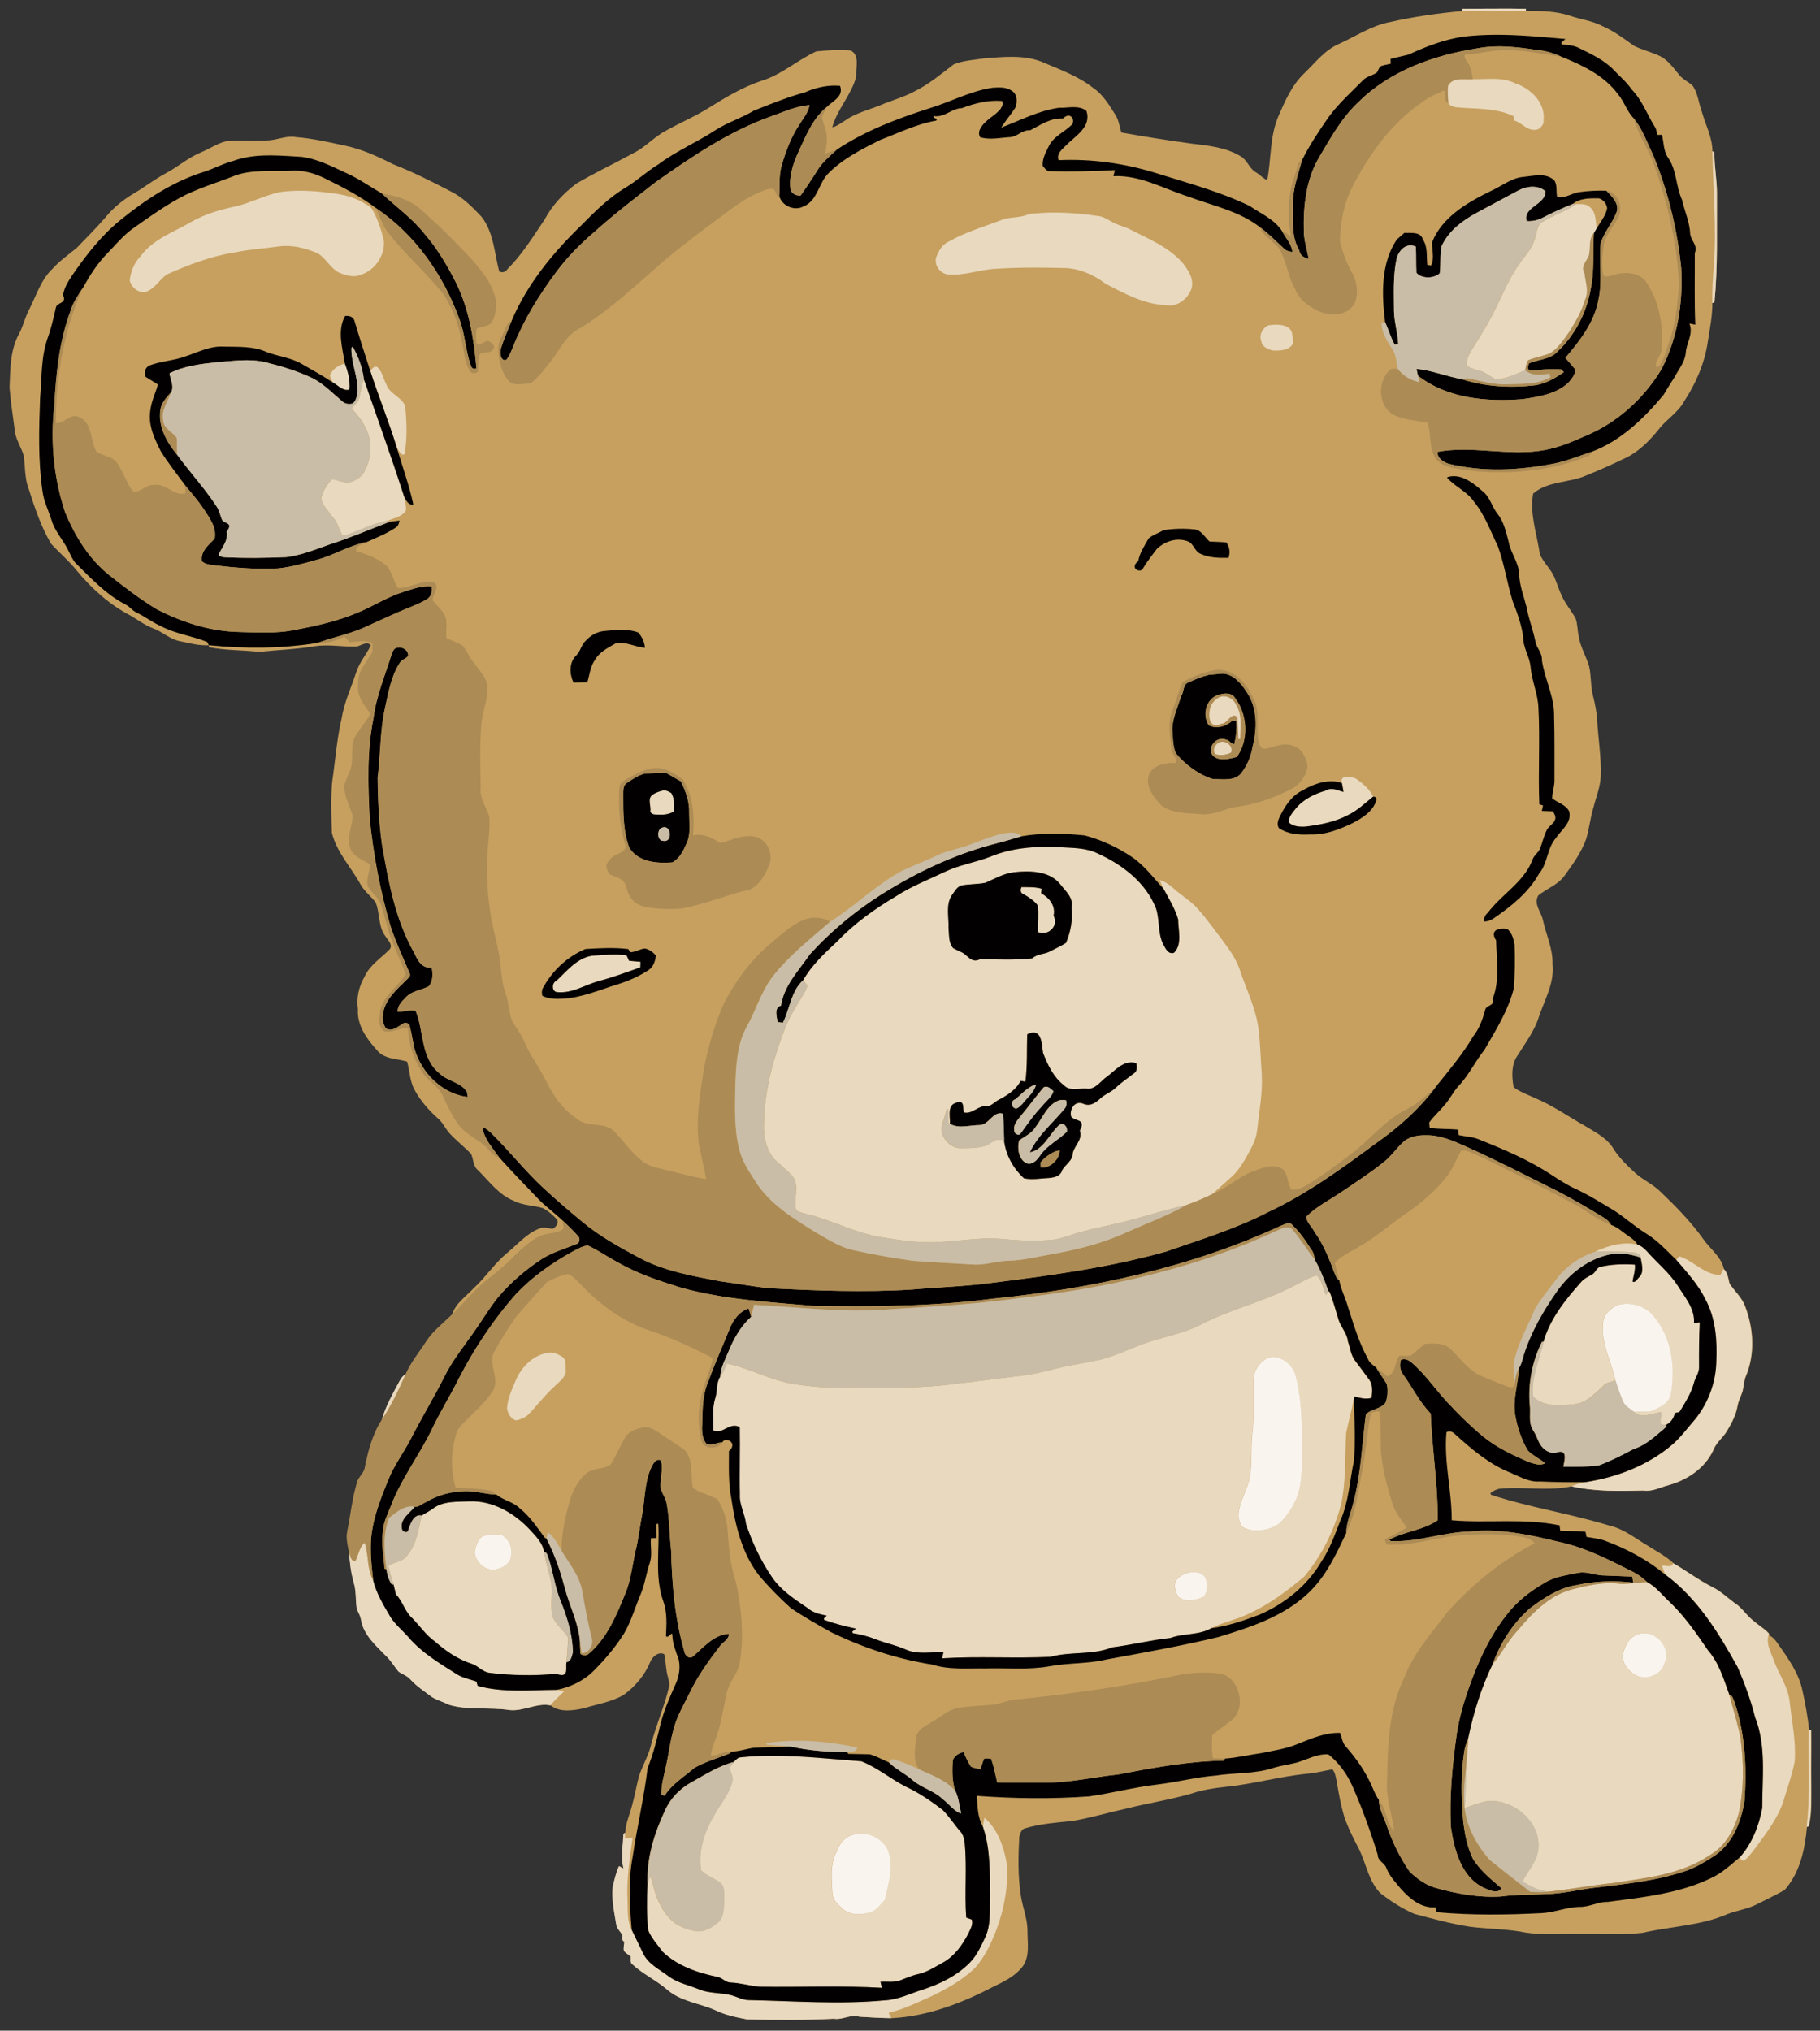 <?xml version="1.0" encoding="UTF-8"?>
<svg width="829pt" height="925pt" version="1.1" viewBox="0 0 829 925" xmlns="http://www.w3.org/2000/svg">
<rect x="0" y="0" width="829" height="925" fill="#333333" stroke="none"/>
<g transform="translate(-800)">
<path d="m1487.8 3.933c-7.237-0.032-14.473 0.074-21.703 0.097l0.041 0.98c-11.08 1.03-22.141 2.58-32.991 5.05-8.36 1.56-15.5 6.45-23.13 9.9-6.71 2.85-11.1 8.891-16.25 13.761-5.47 5.36-8.52 12.52-11.53 19.42-3.86 9.13-3.16 19.339-5 28.889-1.9-0.68-3.2-2.38-4.92-3.38-3.26-1.71-4.15-5.83-7.38-7.57-6.71-4.02-14.68-4.75-22.27-5.67-10.67-1.47-21.311-3.149-31.911-5.039-0.81-2.81-1.16-5.81-2.83-8.27-2.77-4.41-5.569-9.08-9.959-12.03-7.09-5.63-15.701-8.54-23.891-12.1-8.13-3.01-17.029-2.051-25.459-1.411-4.74 0.72-9.691 0.931-14.161 2.741-5.73 4.36-11.289 9.09-17.809 12.28-4.96 2.73-10.51 4.111-15.68 6.361-5.39 2.2-11.24 3.53-16.03 6.98-1.89 1.13-3.641 2.579-5.831 3.059 2.29-8.4 8.85-14.879 10.97-23.309-0.42-3.77 1.721-9.341-2.489-11.641-5.23-0.5-10.541-0.12-15.741 0.37-8.61 3.95-15.83 10.65-24.98 13.42-8.52 2.82-16.24 7.48-23.82 12.2-6.87 4.34-14.46 7.379-21.45 11.509-4.68 2.93-8.501 7.13-13.541 9.48-8.43 4.6-17.139 8.701-25.419 13.561-5.9 4.42-11.09 9.899-14.57 16.439-5.22 7.7-10.101 15.821-16.761 22.391-1.02 1.56-2.319 1.98-3.909 1.25-2.21-8.43-2.479-17.79-8.059-24.93-4.22-4.5-8.691-9.01-14.331-11.7-8.43-4.39-16.919-8.701-25.789-12.141-7.16-3.61-14.52-7.039-22.43-8.609-7.26-1.56-14.521-3.231-21.941-3.811-4.15-0.74-8.009 1.061-12.059 1.461-6.67 0.35-13.381-0.3-20.031 0.48-4.01 1.07-7.49 3.479-11.3 5.059-5.88 2.42-10.659 6.77-16.289 9.67-4.88 2.66-9.29 6.08-14.07 8.92-4.92 2.88-9.441 6.52-13.041 10.97-4.17 4.81-8.679 9.31-13.089 13.9-3.65 3-7.58 5.689-10.77 9.239-5.51 5.09-7.65 12.49-10.98 19-1.78 3.39-2.64 7.17-4.35 10.6-4.32 7.49-4.131 16.43-4.511 24.82 0.56 6.24 1.411 12.451 2.281 18.661 0.2 4.48 2.939 8.13 4.189 12.3 0.7 5.1 0.36 10.379 2.3 15.269 2.72 8.54 5.57 17.16 10.17 24.9 3.82 4.18 8.2 7.841 11.75 12.291 6.82 8.23 14.96 15.539 24.5 20.459 3.37 1.99 6.54 4.37 10.22 5.77 4.27 1.52 7.649 5.021 12.189 5.841 4.36 0.93 8.761 2.12 13.261 1.85l-0.15 0.88c7.59 1.49 15.349 1.311 23.009 2.141 8.48-0.9 17.03-1.161 25.45-2.591 6.3-0.92 12.671 0.389 19.011 0.159 2.01-0.46 4.679-2.629 6.419-0.519-2.11 4.14-5.24 7.759-6.68 12.239-2.32 7.06-5.54 13.881-6.7 21.291-2.19 9.47-2.87 19.2-4.27 28.8-0.64 7.65-0.359 15.35-0.119 23.02 2.18 8.9 8.679 15.609 13.009 23.439 1.75 3.22 4.779 5.41 6.959 8.33 1.96 4.94 1.081 10.98 4.441 15.4 1 1.73 3.48 3.701 1.98 5.841-3.95 4.1-9.16 7.21-11.55 12.62-2.54 4.45-3.76 9.59-2.98 14.72-0.49 7.28 3.97 13.579 8.63 18.639 3.34 4.25 9.11 3.86 13.77 5.25 1.24 4.18 1.19 8.791 3.3 12.711 2.79 5.27 6.87 9.77 11.32 13.7 1.88 1.83 2.94 4.31 4.7 6.25 3.09 3.35 6.7 6.15 9.87 9.43 1.08 2.49 0.849 5.629 3.169 7.459 5.04 4.99 9.441 11.19 16.261 13.87 4.16 2.21 8.999 2 13.409 3.38 2.33 1.35 4.461 3.13 6.261 5.15 0.98 1.61-0.57 3.441-1.95 4.211-1.99-0.13-4.081-1.07-6.011-0.15-5.97 2.29-10.049 7.35-14.889 11.25-5.64 4.69-9.651 10.959-15.041 15.909-3.51 3.79-8.4 6.92-9.9 12.12-4.05 3.96-8.649 7.459-11.759 12.289-3.11 4.87-6.931 9.38-9.241 14.72-1.26 0.79-2.209 1.86-2.859 3.22-3.08 5.73-6.34 11.47-8.12 17.78-4.26 6.6-6.25 14.42-7.75 22.05-0.51 2.31-2.68 3.771-3.37 6.011-2.24 7.32-2.99 14.969-4.5 22.459-0.68 3.14 0.09 6.371 0.72 9.491 0.3 4.7 0.849 9.429 2.139 13.989 1.24 3.94 0.751 8.11 1.431 12.17 0.68 1.51 1.579 2.961 1.859 4.641 1.04 6.87 6.68 11.819 11.3 16.539 2.3 2.09 3.84 4.85 5.82 7.23 1.74 1.26 3.949 1.87 5.389 3.55 2.87 3.21 6.54 5.53 9.95 8.12 2.4 1.43 5.151 2.18 7.661 3.45 8.98 2.65 18.44 0.98 27.58 2.4 6.37 0.67 12.32-3.399 18.63-2.139 4.33 3.36 10.251 2.359 15.241 1.289 6.04-1.89 12.489-2.82 18.009-6.05 5.22-3.84 9.561-8.86 12.061-14.87 0.78-2.37 3.949-5.169 6.469-3.639 0.7 3.38 0.661 6.879 1.611 10.239 0.36 1.57 1.04 3.201 0.48 4.831-2.03 8.55-5.62 16.64-7.87 25.13-1.05 5.16-3.75 9.7-5.52 14.6-1.32 4.42-1.97 9.01-3.23 13.47-1.06 4.33-3.049 8.499-3.289 13.009l-0.67 0.55c-0.16 5.21-1.38 10.6 0.059 15.73-0.53-0.27-1.59-0.81-2.12-1.07-1.28 3-2.09 6.191-2.8 9.381-0.62 5.61 0.62 11.229 1.52 16.759 0.15 2.07 1.72 3.481 2.83 5.091 0.11 1.14-0.46 2.599 0.9 3.189 0 1.34-0.46 2.68-0.2 4.03 0.68 1.24 2.131 1.771 3.141 2.711 0.12 1.25-0.46 2.779 0.82 3.639 4.72 4.36 10.71 7.11 15.6 11.3 6.2 5.54 15 6.3 22.33 9.62 4.51 2.2 9.44 3.16 14.35 4.1 13.1 0.24 26.241 0.39 39.341-0.32 4.01 0.68 7.639-2.18 11.709-0.9 4.84 0.29 9.671 0.59 14.541 0.65 16.49-0.81 32.229-6.959 46.719-14.519 4.78-2.27 9.67-4.751 12.97-9.031 3.45-4.73 2.13-10.969 2.2-16.359-0.02-5.33-2.1-10.3-2.95-15.48-1.47-8.99-1.259-18.16-0.789-27.2 0.41-1.57 0.969-3.58 2.809-3.93 6.92-2.08 14.159-2.561 21.309-3.291 8.27-1.39 16.311-3.83 24.511-5.63 9.96-2.5 20.15-4.04 30.02-6.93 4.88-1.62 9.969-2.41 15.069-2.97 12.47-1.19 24.581-4.69 37.041-5.97 4.02-0.25 7.91-1.34 11.88-2.03 1.28 1.48 1.51 3.499 1.92 5.359 0.92 5.49 1.899 10.96 3.509 16.32 1.79 5.26 4.361 10.211 6.931 15.141 3.07 6.53 4.219 14.209 9.439 19.559 4.79 3.71 9.96 7.07 15.55 9.48 8.32 2.19 16.661 4.5 25.191 5.82 7.53 0.94 15.16 0.989 22.68 2.159 8.49 1.85 17.229 1.03 25.859 1.2 10.09-0.26 20.251 0.611 30.311-0.589 12.84-2.99 26.44-3.201 38.65-8.561 4.42-1.66 9.219-2.32 13.459-4.5 4.15-2.14 8.401-4.089 12.461-6.419 7.02-7.9 9.269-18.55 10.189-28.77l0.891-0.191c1.47-6.2 1.07-12.63 1.12-18.93-0.13-8.35 0.09-16.69-0.02-25.03l-0.991 0.07c-0.64-6.04-1.74-12.04-3.05-17.97-1.66-7.94-6.47-14.611-11.03-21.111-1.1-1.7-2.401-3.279-4.241-4.139l0.111-0.73c-2.09-2.26-4.84-3.821-7.13-5.831-3.2-2.47-5.25-6.12-8.75-8.25-3.27-2.42-6.23-5.32-9.92-7.1-6.22-3.15-11.79-7.389-17.8-10.859-3.37-3.22-7.6-5.33-11.48-7.85-5.75-3.37-11.081-7.819-17.731-9.309-17.75-5.46-36.25-8.211-53.88-14.041l-0.32-0.75c1.33-0.99 2.821-1.87 4.511-2.05 10.81-0.95 21.87 1.231 32.55-1.059 10.75 2.44 21.829 2.199 32.789 1.909 3.66 0.57 6.94-1.121 10.3-2.141 8.96-2.18 17.601-7.73 21.531-16.33 1.3-3.47 4.479-5.66 6.289-8.82 2.05-3.47 3.98-7.119 4.67-11.139 0.39-2.35 1.571-4.451 2.291-6.691 0.6-2.23 0.58-4.61 1.45-6.77 4.32-10.1 3.629-21.92-0.281-32.03-1.48-4-4.78-6.89-7.1-10.33-0.52-2.34-0.819-4.889-2.609-6.659-1.24-5.5-5.969-8.88-9.109-13.2-5.72-8.12-12.73-15.23-19.87-22.07-3.43-3.36-7.951-5.28-11.461-8.5-3.51-3.19-6.909-6.54-9.559-10.47-2.87-5.19-8.319-7.871-13.159-10.841-7.68-4.3-14.901-9.47-23.061-12.83-3.23-1.54-6.73-2.72-9.58-4.87-0.81-4.66-1.161-10.139 1.659-14.219 3.59-5.83 7.9-11.391 9.92-18.031 2.62-7.74 7.071-15.27 6.141-23.73 0.27-6.97-2.861-13.369-4.341-20.039-0.66-3.7-4.44-7.371-2.15-11.341 3.92-3.2 9.111-4.879 12.111-9.209 3.72-5.1 7.45-10.371 9.65-16.341 1.47-4.76 1.909-9.781 3.389-14.541 1.15-4.6 3.051-9.089 3.291-13.869 0.38-8.83-1.18-17.571-1.63-26.361-0.25-3.48-0.961-6.909-1.791-10.289-1.22-4.49-0.841-9.221-1.841-13.741-1.36-4.66-4.059-8.88-4.739-13.73-0.66-2.74-0.471-5.61-1.491-8.25-1.93-3.44-4.55-6.421-6.17-10.011-1.32-2.77-2.219-5.699-3.389-8.519-1.66-3.86-5.031-6.74-6.661-10.57-1.32-9.19-4.709-18.231-3.069-27.641 6.76-5.81 16.37-4.82 24.2-8.25 5.64-2.3 11.23-4.749 16.7-7.409 6.64-2.85 11.87-8.1 16.35-13.63 3.43-4.56 8.649-7.491 11.439-12.581 5.41-8.17 9.401-17.399 10.861-27.139 0.91-5.91 2.129-11.83 2.109-17.83l0.941-0.111c1.62-16.54 1.03-33.16 1.15-49.75 0.03-6.31-1.261-12.529-1.161-18.839l-0.9-0.311c-0.02-6.38-3.169-12.13-4.859-18.15-1.43-3.9-1.761-8.32-4.161-11.8-2.11-1.91-4.929-3.03-6.559-5.45-2.42-2.9-4.71-6.15-8.15-7.92-3.88-1.91-8.17-2.859-12.02-4.789-4.57-3.23-9.04-6.68-14.22-8.9-4.73-2.55-10.12-3.1-15.12-4.85-6.38-2.11-13.229-2.18-19.859-2.1l-0.059-1c-2.412-0.05-4.825-0.077-7.237-0.087z" fill="#c7a05f"/>
<path d="m1487.8 3.933c-7.237-0.032-14.473 0.074-21.703 0.097l0.041 0.98c9.65-0.08 19.289 0.111 28.959 0.011l-0.059-1c-2.413-0.05-4.825-0.077-7.237-0.087zm-9.494 32.014c-2.463 0.041-4.93 0.176-7.319 0.094-3.61 0.36-9.191-1.11-11.331 2.98-0.39 2.65-0.02 5.35 0.1 8.02 0.72 1.22 2.28 1.67 3.62 1.85 8.77 0.83 18.081 0.109 26.211 4.109 0.02 0.47 0.06 1.4 0.08 1.87 3.85 1.1 6.31 5.46 10.93 4.02 1.39-0.87 2.719-2.261 2.509-4.041 0.93-8.02-5.839-14.58-12.909-16.87-3.694-1.906-7.786-2.101-11.891-2.033zm101.7 33.033c0.26 17.25 1.961 34.48 0.691 51.73-0.51 5.74-0.791 11.511-0.741 17.281l0.941-0.111c1.62-16.54 1.03-33.16 1.15-49.75 0.03-6.31-1.261-12.529-1.161-18.839l-0.9-0.311zm-643.85 17.922c-2.841 0.019-5.679 0.189-8.494 0.569-6.81 1.43-13.049 4.75-19.789 6.43-7.19 1.51-14.38 3.509-20.77 7.209-8.1 4.67-17.541 7.88-23.191 15.8-2.87 2.91-4.339 6.891-4.819 10.881 0.82 3.18 4.019 5.97 7.459 5.13 4.1-1.46 6.11-5.641 9.6-7.961 9.88-4.4 20.101-8.3 30.841-9.98 6.72-1.41 13.59-1.799 20.38-2.759 5.91-0.75 11.82 0.86 17.23 3.1 4.01 2.28 5.9 7.11 10.18 9.02 2.93 1.14 6.271 2.179 9.341 0.909 6.48-1.94 10.99-8.34 10.8-15.12-1.03-4.86-2.6-9.62-4.93-14.02-0.96-2.12-3.2-3.009-5.07-4.069-6.13-3.56-13.38-4.02-20.25-4.8-2.83-0.225-5.676-0.358-8.517-0.339zm581.85 6.057c-5.07 3.61-11.291 5.16-16.341 8.77-1.84 2.13-1.749 5.341-2.809 7.891-1.3 4.04-4.39 7.109-6.72 10.539-5.52 7.62-8.59 16.601-13.13 24.781-2.57 4.98-5.69 9.649-8.6 14.439-1.25 2.2-2.71 4.611-2.27 7.261 2.64 1.8 6.07 1.79 8.77 3.48 1.3 0.77 2.52 1.679 3.88 2.389 5.06 0.53 9.441-2.26 14.041-3.8 0.37-1.55 0.449-3.249 1.359-4.619 3.13-1.24 6.45-1.851 9.65-2.981 3.9-2.2 6.26-6.059 8.83-9.569 2.95-4.69 5.88-9.49 7.4-14.87 1.98-3.97 0.24-8.04-0.15-12.07-2.37-3.94 2.19-6.17 2.2-9.72 0.44-2.89-0.189-6.34 1.981-8.68 0.31-0.53 0.929-1.601 1.239-2.141-0.61-3.17-0.219-7.169-2.939-9.519-1.62-1.84-4.201-1.551-6.391-1.581zm-237.36 3.878c-3.976-0.006-7.947 0.199-11.892 0.653-3.41 1.62-7.32 1.4-10.93 2.13-8.59 3.33-17.571 5.849-25.641 10.409-3.03 1.33-4.729 4.38-5.789 7.35-0.87 3.38 1.729 7.061 5.139 7.611 7.51 0.77 14.63-2.211 22.05-2.541 10.06-0.68 20.15-0.61 30.23-0.38 7.27-0.08 14.221 2.95 19.941 7.27 8.51 4.41 17.41 9.289 27.23 9.659 5.06 1.04 9.691-2.589 11.561-6.959 1.72-4.72-1.28-9.021-4.05-12.511-6.44-7.17-15.53-10.779-23.9-15.109-2.5-1.23-5.26-1.831-7.72-3.141-2.08-1.06-4.04-2.559-6.42-2.839-6.544-1-13.182-1.594-19.808-1.603zm100.57 51.07c-1.171 0.016-2.34 0.139-3.439 0.262-2.6 1.2-4.451 4.47-3.241 7.27 0.31 2.53 2.88 3.57 5.03 4.2 3.15 0.18 7.591 0.129 9.361-3.111-0.15-2.32 0.26-5.83-2.15-7.33-1.65-1.05-3.609-1.319-5.561-1.292zm-424.09 17.683c-2.94 0.8-5.77 2.499-6.85 5.509 0.34 1.12 0.9 2.15 1.45 3.17 2.33 1.29 4.59 4 7.48 3.2 0.41-4.11-0.62-8.09-2.08-11.88zm14.078 1.431c-1.163 0.026-1.812 1.127-2.469 2.028 3.79 11.75 8.521 23.18 12.091 35 0.91 0.99 1.789 3.759 3.459 2.859 1.29-7.23 1.02-14.749 0.28-22.009-1.67-4.16-7.179-5.52-8.619-9.88-1.38-2.62-1.851-5.961-4.211-7.941-0.189-0.044-0.365-0.062-0.531-0.058zm-5.408 5.758c-1.28 2.96-1.5 6.24-2.37 9.32-0.65 1.58-2.17 2.581-3.22 3.891 2.15 2.54 4.48 4.97 5.9 8.03 3.7 6.32 3.37 14.53-0.13 20.85-1.47 2.71-4.391 4.29-7.291 5.02-2.57-0.14-4.97-1.161-7.48-1.631-2.21 2.48-4.18 5.481-4.88 8.761 0.44 3.16 3.129 5.41 4.739 7.97 2.4 2.3 3.261 5.479 4.631 8.369 0.9 1.2 2.419 0.16 3.509-0.13 5.78-2.37 11.551-4.85 17.691-6.15 2.79-1.18 6.449-1.76 8.039-4.63 0.08-2.18-0.379-4.34-0.889-6.45-5.72-17.86-12.13-35.49-18.25-53.22zm391.69 144.37c-0.342-2.3e-4 -0.683 0.033-1.017 0.105-2.76 0.82-4.949 3.249-5.369 6.109-0.68 3.35-0.021 9.05 5.339 6.37 2.93 0.07 4.371-5.58 7.261-3.07 0.11 2.51 0.329 7.521 0.439 10.031l0.92-0.011c-0.02-5.23 1.129-10.959-1.891-15.609-0.805-2.249-3.286-3.923-5.683-3.925zm-0.358 20.731c-0.556-0.03-1.118 0.054-1.649 0.273-2.05 0.96-3.291 3.34-1.861 5.38 2.36 0.73 5.12 0.431 7.32-0.739 0.886-2.527-1.403-4.784-3.811-4.914zm56.758 15.938c-1.825-0.032-3.304 0.673-2.606 2.895 0.26 1.33 0.53 2.661 0.73 4.011-2.65-0.61-5.31-2.281-8.07-0.591-5.11 1.49-10.209 3.951-13.639 8.141-1.4 1.86-3.51 3.88-3.15 6.45 2.06 1.8 4.989 1.979 7.609 1.809 6.67-0.85 13.501-2.099 19.491-5.339 4.22-2.05 7.6-5.381 11.23-8.281-1.57-3.42-4.63-5.88-7.57-8.05-0.976-0.551-2.604-1.021-4.023-1.045zm-311.31 6.22c-0.386-1e-3 -0.776 0.065-1.166 0.225-1.51 0.39-3.009 0.931-4.259 1.881-2.31 1.72-0.43 5.209-0.9 7.359 0.29 1.75 2.44 1.54 3.75 1.57 2.51 0.22 4.849-0.231 7.019-1.361 0.11-2.85 0.33-5.919-1.18-8.439-0.983-0.607-2.106-1.232-3.264-1.236zm174.29 25.728c-8.74-9e-3 -17.559 1.086-25.652 4.458-6.88 2.66-14.29 3.769-20.95 6.989-7.4 3.54-15.1 6.51-22 11-9.85 5.81-19.22 12.571-27.13 20.861-5.65 5.29-11.42 10.67-15.27 17.47 0.65 0.74 1.28 1.509 1.88 2.309-0.11 1.24-0.779 2.339-1.359 3.409-3.14 5.29-6.601 10.47-8.791 16.25-5.43 13.85-9.389 28.531-9.609 43.491-0.23 5.47 1.009 11.25 4.409 15.65 2.81 2.9 6.15 5.259 8.77 8.359 3.31 4.51-0.021 10.551 1.609 15.391 3.07 1.57 6.62 1.879 9.87 3.059 9.05 2.86 17.75 7.021 27.13 8.841 6.5 0.97 12.981 2.23 19.561 2.48 12.16 0.77 24.21-2.37 36.37-1.45 8.21 0.78 16.509 1.201 24.739 0.291 4.36-0.75 8.441-2.611 12.741-3.611 5.54-1.66 11.269-2.519 16.859-4.019 10.13-2.28 19.931-5.821 30.111-7.911 4.06-1.46 8.069-3.1 11.939-5.02 2.97-2.72 6.041-5.33 9.011-8.05 3.72-3.46 6.129-7.97 8.509-12.38 1.36-2.59 2.59-5.32 2.95-8.25 0.95-8.66 2.65-17.319 2.18-26.059-0.53-7.12-0.63-14.25-1.58-21.32-1.38-9.29-5.581-17.721-8.541-26.541-1.53-4.44-4.209-8.349-6.969-12.089-4-5.29-7.861-10.71-12.281-15.65-3.02-3.4-7.009-5.64-10.359-8.67-1.97-1.79-4.14-3.421-6.72-4.191 0.53 1.39 1.14 2.751 1.8 4.091 2.42 4.5 5.191 8.93 6.611 13.87-0.02 4.87 2.03 11.22-1.9 15.2-2.74 0.8-3.851-2.021-4.931-3.941-2.54-5.11-1.499-11.13-3.319-16.45-4.66-11.68-15.191-19.7-26.311-24.78-5.39-2.7-11.51-2.56-17.35-2.92-1.999-0.105-4.011-0.165-6.028-0.167zm-9.411 11.202c5.878-0.025 11.969 1.241 15.659 5.966 2.34 3.11 5.98 5.911 5 10.411 0.66 5.57-0.34 11.079-2.52 16.189-2.32 1.42-4.79 2.57-7.2 3.82-2.59 1.43-5.899 1.1-8.109 3.2-7.92 0.89-15.921 0.44-23.861 0.43-4.05 1.92-5.49-1.86-8.28-3.18-1.3-0.66-2.659-1.19-3.909-1.9-2.22-2.44-1.801-6.329-2.141-9.259 0.23-4.9-1.399-10.571 1.591-14.931 1.19-1.61 2.2-3.66 4.2-4.35 3.64-0.7 7.419-0.509 11.059-1.259 4.18-1.83 8.19-4.159 12.8-4.759 1.815-0.215 3.752-0.368 5.711-0.377zm-2.1 7.13c-0.66 1.27-0.511 2.86 1.059 3.28 2.34 1.4 4.741 2.88 6.361 5.15 0.49 4-0.05 8.04 0.15 12.08 4.33 1.94 9.58-2.64 7.03-7.5 1.04-4.55-2.03-8.21-5.65-10.2 0.05-0.52 0.149-1.54 0.209-2.05-2.95-0.9-6.149-0.699-9.159-0.759zm-185.85 30.717c-3.332 0.023-6.677 0.361-9.964 0.573-6.74 1.16-11.301 6.92-15.991 11.35-2.37 0.89-2.26 5.289 0.53 5.219 6.77 0.58 12.481-3.369 18.741-5.069 6.41-1.69 12.63-4.001 18.87-6.231 0.03-0.63 0.08-1.889 0.1-2.519-1.3-0.12-3.92-0.361-5.22-0.481-0.28-0.61-0.83-1.84-1.1-2.45-1.972-0.308-3.967-0.406-5.966-0.392zm191.16 35.555c4.064-0.149 3.96 6.244 4.483 9.298 2.14 5.46 4.739 11.03 9.509 14.72 2.78 3.01 7.471 1.059 10.981 1.619 3.72-0.04 5.89-3.71 8.7-5.6 3.93-2.94 7.649-7.779 13.309-6.109 0.25 1.48 0.53 3.341-0.8 4.441-2.86 2.24-5.9 4.229-8.53 6.739-2.05 2.02-4.91 2.911-7.02 4.861-2 1.83-4.341 3.699-7.441 2.609-4.24-2.09-6.83 2.49-5.9 5.73 1.72 2.26 6.961 0.85 3.941 6.32 1.57 4.67-3.35 7.24-3.35 11.6-0.76 2.6-3.35 4.15-4.67 6.4-0.78 2.82-3.35 3.301-5.65 3.591-3.89 0.17-7.88 0.989-11.73 0.189-4.99-4.52-8.391-10.75-9.141-17.45-1.11-0.09-2.21-0.15-3.3-0.18-1.93 0.66-3.439 2.18-5.359 2.87-3.71 1.12-7.699 1-11.509 1.02-3.45-0.12-6.501-2.781-7.761-5.891-1.66-4.23 1.18-7.95 1.73-12l0.861 0.17-0.08 6.239 0.7 0.43c0.23-2.92-1.089-6.839 1.441-9.009 5.5-2.97 4.369 1.399 4.869 3.759 3.95 1.03 6.661-3.449 10.691-2.809 1.85-0.17 3.081-1.671 4.591-2.581 4.12-2.11 8.449-4.73 10.639-8.98 0.53 0.1 1.601 0.28 2.141 0.37 0.95-7.15 0.61-14.379 0.83-21.559 1.069-0.539 1.965-0.791 2.717-0.819zm270.23 96.05c-4.978 0.053-9.906 1.74-14.428 3.788 5.56-0.11 11.1-0.129 16.67 0.191 1.66 0.18 3.89 0.35 4.18 2.43 0.49 2.81 1.71 6.511-0.5 8.841-0.94 0.73-1.701 2.799-3.141 2.159 0.31-2.59 1.361-5.12 1.041-7.75-5.21-0.34-10.53-0.19-15.62 0.98-1.88 0.34-2.251 2.621-3.791 3.461-1.85 1.06-3.869 1.96-5.239 3.67-7.04 7.93-14.03 16.619-16.97 26.989-1.93 8.25-5.79 16.27-4.88 24.95 4.96 4.84 12.669 4.171 18.959 3.491 5.19-0.5 8.96-4.611 12.67-7.891 1.35-2.01 3.869-2.149 5.959-2.859-1.91-9.03-7.069-17.59-5.589-27.05 0.47-3.46 3.669-5.9 6.589-7.37 5.89-1.6 12.701 0.341 16.511 5.241 8.02 9.57 9.889 23.169 7.759 35.169-0.71 4.45-5.49 6.48-9.13 8.05-2.56 0.34-5.231 0.09-7.741 0.2 3.34 3.29 8.521 0.67 12.561 0.1-0.16 1.81-0.45 3.601-0.47 5.431 0.57 0.14 1.721 0.44 2.291 0.58 2.11-0.92 3.609-2.731 4.189-4.941 0.14-1.27 1.911-0.409 2.441-1.389 2.53-4.12 5.18-8.301 6.43-13.011 0.58-2.42 2.399-4.48 2.309-7.05-0.04-6.83-0.01-13.65 0.32-20.45-0.66 0.06-1.97 0.19-2.62 0.25 0.43-6.59-4.21-11.75-7.43-16.97-3.74-5.8-9.14-10.17-13.68-15.28-1.31-1.45-2.77-2.85-4.67-3.42-1.657-0.393-3.322-0.555-4.981-0.538zm24.022 5.848c-0.33 0.41-0.99 1.249-1.32 1.659 4.87 5.66 10.02 11.271 13.3 18.061 4.76 8.73 5.359 19.019 4.909 28.739-0.32 9.98-4.27 19.81-10.9 27.28-2.92 3.4-5.639 7.02-9.039 9.97-11.14 9.56-25.37 15.011-39.77 17.191-2.18 0.39-4.29 1.01-6.33 1.87 10.75 2.44 21.829 2.199 32.789 1.909 3.66 0.57 6.94-1.121 10.3-2.141 8.96-2.18 17.601-7.73 21.531-16.33 1.3-3.47 4.479-5.66 6.289-8.82 2.05-3.47 3.98-7.119 4.67-11.139 0.39-2.35 1.571-4.451 2.291-6.691 0.6-2.23 0.58-4.61 1.45-6.77 4.32-10.1 3.629-21.92-0.281-32.03-1.48-4-4.78-6.89-7.1-10.33-0.52-2.34-0.819-4.889-2.609-6.659-0.44 0.92-0.92 1.829-1.43 2.719-7.31 0.04-12.15-6.409-18.75-8.489zm-165.16 8.7c-3.88 1.03-7.27 3.319-10.88 4.989-13.12 6.98-27.8 10.21-41.02 16.97-6.49 3.54-13.739 5.17-20.789 7.18-8.85 2.41-16.971 6.95-25.861 9.25-6.9 1.48-13.9 2.441-20.73 4.191-5.8 1.54-11.68 2.81-17.65 3.4-9.2 1.08-18.36 2.43-27.57 3.37-18 2.63-36.24 1.47-54.35 1.7-6.22 0.09-12.429-0.481-18.559-1.461-10.86-1.51-20.58-7.169-31.22-9.469-0.92 2.06-1.729 4.21-3.139 6.03-1.91 2.79-1.221 6.469-2.241 9.639-1.57 4.82-0.89 9.921-0.87 14.911 4.25 1.87 7.47-4.131 12-1.541 0.21 10.18-0.19 20.37 0.05 30.57-0.33 4.74 2.301 8.86 2.791 13.48 2.82 8.53 6.72 16.75 11.78 24.2 4.04 5.98 10.14 10.01 16.02 13.97 2.49 2.24 5.78 3 8.98 3.65-0.33 0.31-0.971 0.909-1.291 1.209l0.07 0.711c4.74 1.71 9.611 2.96 14.561 3.98-0.44 0.36-1.31 1.059-1.75 1.409l0.309 0.681c3.64 0.56 7.2 1.48 10.62 2.88 4.43 1.7 9.13 2.579 13.47 4.559 5.47 2.4 11.44 1.08 17.18 1.17-0.16 0.71-0.47 2.12-0.63 2.83 16.44-1.03 32.91 0.12 49.35-0.68 9.24-2.57 19.069-0.639 28.069-4.309 8.88-1.12 17.611-3.321 26.531-4.261 6.05-2.25 13.029-1.19 18.689-4.47 5.5-2.82 11.71-3.879 17.23-6.659 9.26-4.2 17.42-10.369 25.17-16.859 7.87-9.43 13.481-20.621 16.661-32.461 2.5-10.79 1.8-21.929 2.43-32.889 1.02-5.05 2.43-9.981 3.37-15.041 0.09-0.41 0.279-1.24 0.369-1.65 2.57 0.67 4.97 1.38 7.75 0.63 0.34-2.8 0.681-5.959-1.089-8.309-2.1-2.93-4.28-5.82-6.45-8.7-1.91-2.49-2.171-5.84-3.211-8.67-0.37-3.79-3.21-6.45-4.28-9.93-1.33-4.25-2.41-8.56-4.07-12.67l-0.63-0.409-0.92 1.8c-1.49-2.89-1.7-6.8-4.25-8.92zm-348.73 35.108c-0.591-0.029-1.188 0.029-1.788 0.202-6.67 1.18-11.851 6.62-14.391 12.68-1.71 4.09-3.68 8.301-3.88 12.811 0.48 2.15 1.77 4.699 4.1 5.239 1.94-0.34 3.849-1.139 5.359-2.419 4.13-4.21 7.67-8.981 12.05-12.931 1.97-2.07 4.901-3.9 5.311-6.95-0.36-1.97 0.509-5.45-1.791-6.73-1.492-0.938-3.2-1.813-4.972-1.902zm328.32 2.061c4.722-0.186 9.188 3.536 10.603 7.97 3.44 12.65 3.04 25.871 2.98 38.861 0 5.41-0.17 10.989-1.87 16.189-1.87 4.75-4.619 9.201-8.319 12.761-4.81 3.47-12.041 4.65-17.231 1.42-0.84-1.67-1.47-3.511-1.48-5.381 0.46-5.73 3.77-10.669 5.02-16.189 1.38-6.67 0.63-13.51 1.28-20.22 1.07-8.42 0.3-16.91 0.58-25.35 0.3-4.41 3.281-8.52 7.491-9.97 0.316-0.048 0.632-0.078 0.947-0.091zm-394.5 7.73c-1.26 0.79-2.209 1.86-2.859 3.22-3.08 5.73-6.34 11.47-8.12 17.78 4.38-6.6 7.82-13.77 10.98-21zm30.956 58.023c-0.652-0.021-1.307-0.019-1.966 6e-3 -5.55 0.29-11.971-0.29-16.661 3.35-1.59 1.19-3.42 2.01-5.07 3.12-1.51 6.01-2.119 12.57-6.189 17.57-1.88 3.41-5.871 3.509-8.891 5.209 0.24 2.96 1.56 5.671 2.22 8.541 0.28 1.15 0.829 3.46 1.109 4.62 3.16 3.17 4.04 7.85 7.45 10.83 3.47 3.51 6.241 7.781 10.341 10.641 4.91 4.32 10.47 8.139 16.75 10.139 2.96 0.94 5 3.82 8.22 4.12 10 1.25 20.169 1.37 30.209 0.45 6.12 2.15 4.24-2.57 4.7-5.3 0.22-3.78 0.74-7.559 0.68-11.309-1.93-3.28-5.29-5.58-6.85-9.07-1.6-5.42 0.27-11.231-0.95-16.711-0.98-4.37-2.329-8.6-3.069-13-0.55-4.29-3.881-7.409-6.611-10.439-6.591-7.003-15.641-12.451-25.424-12.767zm11.1 15.012c1.063 0.018 2.046 0.288 2.784 1.155 3.18 2.47 4.179 7.239 2.469 10.859-1.08 1.78-2.949 3.14-4.989 3.6-5.12 2.07-10.64-2.419-10.95-7.509 0.6-3.09 1.63-7.39 5.45-7.68 1.469 0.219 3.465-0.454 5.236-0.425zm-60.806 3.814c-2.37 2.19-2.84 5.55-4.18 8.35-2.31 0.13-2.25-2.639-2.95-4.189 0.3 4.7 0.849 9.429 2.139 13.989 1.24 3.94 0.751 8.11 1.431 12.17 0.68 1.51 1.579 2.961 1.859 4.641 1.04 6.87 6.68 11.819 11.3 16.539 2.3 2.09 3.84 4.85 5.82 7.23 1.74 1.26 3.949 1.87 5.389 3.55 2.87 3.21 6.54 5.53 9.95 8.12 2.4 1.43 5.151 2.18 7.661 3.45 8.98 2.65 18.44 0.98 27.58 2.4 6.37 0.67 12.32-3.399 18.63-2.139 1.89-2.31 4.11-4.32 6.28-6.35-1.11-0.28-2.209-0.51-3.319-0.7-11.99 0.05-24.321 1.419-36.031-1.811l-0.519-1.959c-2.95-1.08-6.141-1.58-8.841-3.27-7.85-4.96-16.04-9.791-22.15-16.941-2.64-3.03-5.82-5.609-8.05-8.969-3.17-5.4-6.52-10.791-8.03-16.941-3.02-5.21-1.94-11.62-3.97-17.17zm596.01 9.38c-0.6 2.29-3.331 0.869-5.011 1.159 0.38 1.37 0.891 2.711 1.461 4.031 14.63 10.76 24.28 26.5 32.92 42.13 3.23 7.4 6.019 15.03 7.989 22.87 5.2 13.1 3.22 27.59 3.27 41.33-1.5 8.08-4.66 16.14-10.15 22.37 0.18 1.08 0.819 1.579 1.909 1.509 2.1-1.53 3.521-3.77 5.141-5.75 5.15-7.08 10.8-14.21 13.18-22.8 1.67-5.47 3.601-10.88 4.661-16.5 0.68-8.97-1.22-17.831-2.2-26.691-0.6-7.24-5.09-13.159-7.45-19.819-1.31-3.49-3.431-7.23-2.231-11.07l0.111-0.73c-2.09-2.26-4.84-3.821-7.13-5.831-3.2-2.47-5.25-6.12-8.75-8.25-3.27-2.42-6.23-5.32-9.92-7.1-6.22-3.15-11.79-7.389-17.8-10.859zm-218.78 4.075c2.012-0.06 4.2 0.466 5.37 2.116 1.57 2.72 1.51 6.58-0.48 9.08-3.58 1.58-8.44 2.719-11.68-0.091-0.91-1.57-1.43-3.369-1.55-5.159 0.29-3.3 3.58-4.991 6.43-5.711 0.588-0.13 1.239-0.214 1.909-0.234zm206.86 4.495c-4.01 0.09-7.991 0.94-11.991 0.82-7.78-1.09-15.53 0.829-23 2.759-9.93 2.96-17.299 10.62-23.769 18.3-4.49 4.68-7.331 10.59-11.491 15.52-5.18 10.68-8.741 22.16-11.141 33.77-0.23 4.71-0.719 9.39-1.069 14.1-0.02 5.87-0.16 11.739-0.65 17.619 4.76-1.22 9.35-3.94 14.45-3.03 11.01 1.22 21.509 12.15 18.789 23.63-1.14 4.81-4.69 8.56-6.87 12.9 4.14 2.41 8.46 5.02 13.52 4.45 9.25-1.02 18.41-2.75 27.68-3.73 15.12-2.29 31.211-3.91 44.211-12.73 6.94-3.98 11.03-11.461 13.13-18.941 2.43-11.14 2.339-22.729 0.859-33.989-1.21-6.79-3.369-13.36-5.109-20.02-2.57-7.01-4.69-14.519-9.72-20.259-5.38-7.83-10.759-15.72-17.689-22.27-3.3-3.05-6.091-6.8-10.141-8.9zm-0.934 23.303c6.274 0.219 11.888 7.713 8.825 13.706-1.38 5.18-7.621 7.64-12.391 5.8-3.5-1.72-6.79-5.239-6.57-9.359 0.65-4.13 3.01-8.79 7.43-9.77 0.9-0.291 1.81-0.408 2.706-0.377zm75.655 44.047-0.991 0.07c-0.33 14.68 0.77 29.45-1 44.08l0.891-0.191c1.47-6.2 1.07-12.63 1.12-18.93-0.13-8.35 0.09-16.69-0.02-25.03zm-473.59 11.802c-4.57 0.022-9.141 0.225-13.711 0.687-1.42 0.04-2.371 1.061-3.211 2.081-0.75 0.87-1.499 1.749-2.139 2.709 0.47 2.08 1.909 4.1 1.289 6.3-1.49 5.82-5.67 10.38-8.43 15.62-4.4 7.37-7.21 16.169-5.77 24.809 2.56 2.48 6.081 3.621 8.931 5.761 2.06 2.11 1.44 5.48 1.55 8.1-0.19 3.15-0.041 6.97-2.441 9.48-2.93 2.63-6.95 5.119-11.07 4.239-3.03-0.63-6-1.73-8.62-3.4-4.23-2.97-6.85-7.669-8.7-12.369-1.2-3-1.509-6.27-2.869-9.2-0.44 1.17-0.811 2.359-1.131 3.569-0.39 6.98-0.38 14.01 0.27 21 1.46 3.68 4.29 6.65 6.58 9.85 6.83 6.55 16.151 9.671 25.261 11.531 2.09 0.49 3.54 2.569 5.82 2.509 4.42 0.19 8.689 1.51 13.089 1.9 18.57 0.29 37.17-0.58 55.73 0.5l-0.639-2.72c2.92-0.21 5.96 0.381 8.78-0.609 2.5-0.9 4.94-2.03 7.52-2.72 4.56-0.79 8.4-3.42 12.38-5.58 5.03-2.85 8.55-7.811 11.2-12.811 0.86-2.06 2.52-4.299 1.67-6.639-0.62-0.23-1.88-0.69-2.5-0.92-0.84-11.3 0.4-22.65-0.7-33.92-0.21-1.88-0.661-3.82-1.941-5.25-2.83-3.19-5.079-6.869-8.109-9.859-5.19-3.96-10.59-7.701-16.52-10.461-7.04-3.51-13.15-8.82-20.5-11.68-13.658-1.02-27.359-2.575-41.069-2.508zm97.139 28.237c-0.3 1.3-0.57 2.621-0.75 3.961 3.55 10.23 3.17 21.26 3.32 31.95-0.29 6.25 0.499 13.06-2.381 18.88-1.88 3.9-3.709 7.98-6.789 11.12-5.87 6.02-13.67 9.82-21.6 12.37-5.69 1.79-11.12 4.579-17.2 4.859-20.61 1.94-41.32 0.311-61.95-0.109-2.95 0-5.521-1.62-8.311-2.3-4.68-1.11-9.65-0.691-14.15-2.511-4.7-1.97-9.88-2.929-14.05-6.009-4.07-3.11-9.279-5.551-11.589-10.411-1.76-3.61-3.481-7.19-5.241-10.78-2.36-4.33-1.64-9.499-1.95-14.189-0.41-9.31 1.091-18.491 2.341-27.661-1.15 0.07-2.3 0.15-3.45 0.22l-0.08-2.6-0.67 0.55c-0.16 5.21-1.381 10.6 0.059 15.73-0.53-0.27-1.59-0.81-2.12-1.07-1.28 3-2.09 6.191-2.8 9.381-0.62 5.61 0.62 11.229 1.52 16.759 0.15 2.07 1.72 3.481 2.83 5.091 0.11 1.14-0.46 2.599 0.9 3.189 0 1.34-0.46 2.68-0.2 4.03 0.68 1.24 2.131 1.771 3.141 2.711 0.12 1.25-0.46 2.779 0.82 3.639 4.72 4.36 10.71 7.11 15.6 11.3 6.2 5.54 15 6.3 22.33 9.62 4.51 2.2 9.44 3.16 14.35 4.1 13.1 0.24 26.241 0.39 39.341-0.32 4.01 0.68 7.639-2.18 11.709-0.9 4.84 0.29 9.671 0.59 14.541 0.65-0.3-0.6-0.891-1.789-1.191-2.389 2.81-0.84 5.649-1.57 8.359-2.72 10.15-4.28 20.531-8.7 28.981-15.95 3.22-2.55 5.359-6.14 7.409-9.62 6.27-11.7 9.64-25.07 9.32-38.33-1.38-8.11-3.87-16.671-10.4-22.241zm-56.078 7.233c4.727-0.072 9.26 2.68 11.648 6.758 3.36 7.55 0.639 15.9-1.111 23.47-1.91 1.96-3.599 4.57-6.289 5.53-4.1 1.21-8.771 1.479-12.391-1.141-2.02-1.9-4.511-3.76-5.091-6.63-0.29-6.67-1.4-13.959 2-20.059 1.4-4.13 4.75-7.51 9.2-7.72 0.677-0.13 1.357-0.198 2.033-0.208z" fill="#e9d9bf"/>
<path d="m1481.2 15.866c-4.836 0.019-9.669 0.259-14.494 0.834-8.76 1.26-17.111 4.47-25.091 8.18-2.05 0.49-6.15 1.46-8.2 1.95 0.02 0.55 0.071 1.65 0.091 2.2-1.45 0.36-2.921 0.59-4.331 1.03-1.13 0.66-1.34 2.101-2.08 3.081-2.08 1.32-4.71 1.709-6.42 3.589-5.77 5.9-12.069 11.41-16.669 18.33-3.96 5.79-7.861 11.671-10.941 17.991-1.79 6.61-4.31 13.199-4.15 20.159 0.08 6.98-0.79 14.551 2.9 20.861 0.37 2.35 2.279 3.4 4.309 3.92-0.71-4.04-2.029-7.991-2.219-12.111-0.32-11.84 0.939-24.389 7.259-34.709 5.11-8.63 10.059-17.57 17.459-24.5 14.46-14.46 34.591-21.54 54.411-24.65 8.97-1.73 18.16-0.57 27.1 0.75 3.84 0.33 7.58 1.45 11.07 3.07 9.61 3.86 19.54 8.54 25.83 17.13 2.84 3.34 4.019 7.749 7.109 10.909 3.93 4.78 5.971 10.761 8.661 16.261 6.92 16.6 11.23 34.269 13 52.169 0.86 15.59-1.681 31.68-8.861 45.65-8.14 13.6-20.46 24.781-35.2 30.781-5.76 2.59-11.669 5.03-17.889 6.2-16.23 3.15-32.88-2.17-49.07 0.88-0.13 2.89 2.72 4.71 5.17 5.47 15.75 3.84 32.259 2.95 48.069-0.15 5.76-1.23 11.24-3.441 16.82-5.291 13.44-4.96 23.931-15.24 32.961-26.02 1.56-2.74 3.279-5.369 4.959-8.039 1.87-3.53 4.621-6.761 5.091-10.861 0.21-4.68 3.65-8.689 1.68-13.559l2.68 0.52c-0.46-10.85-0.16-21.71-0.23-32.57 1.47-3.52-1.63-5.57-2.07-8.55-0.2-5.51-2.57-10.55-3.78-15.85-2.8-6.08-2.351-13.261-6.211-18.911-2.23-3.08-2.029-7.02-2.869-10.58-0.53 0.01-1.581 0.02-2.111 0.03-0.33-1.12-0.37-2.359-0.98-3.369-3.63-5.76-5.911-12.411-10.741-17.341-2.26-3.37-5.41-5.919-8.15-8.859-4.43-4.59-10.329-7.3-15.959-10.07-2.38-1.22-5.239-1.31-7.809-1.57l-0.131-0.8c0.48-0.42 1.441-1.25 1.911-1.67-10.594-0.921-21.246-1.955-31.886-1.914zm-300.6 23.123c-4.741-0.039-9.425 1.103-13.756 3.011-8 2.23-15.72 5.32-23.42 8.4-5.55 3.36-11.799 5.261-17.289 8.741-8.54 5.61-18.07 9.629-26.28 15.769-5.11 3.11-9.5 7.251-14.6 10.381-7.79 4.6-14.26 11.039-20.55 17.439-12.89 12.46-24.56 26.71-31.62 43.32-1.66 4.14-3.5 8.22-4.85 12.48-0.61 1.32-0.451 6.35 2.389 5.4 1.51-1.79 2.271-4.04 3.161-6.17 4.89-12.27 11.91-23.58 19.8-34.13 4.96-6.63 10.799-12.559 17.109-17.909 8.96-8.13 18.601-15.44 28.141-22.87 16.36-11.54 33.21-22.969 52.2-29.759 5.8-2.03 11.489-4.711 17.709-5.231-0.53 3.53-3.06 6.22-4.78 9.2-3.7 5.53-5.97 11.841-7.88 18.161-1.34 4.57-0.831 9.4-1.111 14.08 1.16 4.43 6.801 6.91 10.831 4.82 6.73-2.55 6.999-10.961 11.809-15.441 6.6-6.54 14.98-10.74 23.18-14.87 8.45-3.21 16.7-7.329 25.68-8.859l0.331-0.68c-0.35-0.17-1.041-0.51-1.381-0.68l-0.209-0.75c4.93 0.95 8.211-3.49 12.941-3.57 5.8-2.22 11.99-3.77 18.25-3.27 0.97 1.18-0.1 2.641-0.7 3.691-2.72 3.34-7.191 4.989-9.181 8.959-0.72 1.18-0.75 2.67-0.05 3.87 4.45 1.33 9.19 0.209 13.72-0.061 3.29-0.21 5.461-3.43 9.011-3.08 4.72-2.4 9.34-5.769 14.95-5.389 3.73-3.61 5.9 1.25 3.88 3-3.25 3.15-7.801 4.999-10.061 9.139-1.41 2.92-3.299 6.021-3.009 9.411 0.66 0.97 1.471 1.78 2.441 2.45 10.14 0.24 20.289 0.079 30.419-0.491-0.16 0.68-0.48 2.061-0.65 2.741 12.15-0.58 22.951 5.79 34.211 9.35 11.14 4.18 23.38 6.569 32.87 14.189 3.78 2.82 7.09 6.191 10.53 9.411 1 1.08 2.479 1.399 3.889 1.589-0.31-3.75-3.2-6.5-4.83-9.72-3.46-5.22-9.67-7.839-14.68-11.269-13.47-6.5-27.97-10.35-42.18-14.82-14.46-4.53-29.62-6.7-44.78-6-1.11-2.82 1.489-4.871 3.259-6.611 4.15-4.32 11.891-8.449 9.391-15.859-3.48-2.77-8.34-1.24-12.35-1.42-9.37 1.27-17.731 5.77-26.461 9.05 1.93-3.11 4.381-5.849 6.361-8.939 1.18-2.57 1.059-6.45-1.681-7.92-2.44-1.73-5.72-1.471-8.5-1.311-10.12 1.43-19.18 6.481-28.9 9.391-14.67 4.71-29.269 10.219-42.159 18.809-3.28 3.06-6.889 5.93-9.109 9.92-2.43 3.69-4.791 7.42-7.381 11-2.13 0.19-4.53-1.06-4.65-3.42-0.59-5.87 1.411-11.579 3.841-16.819 3.34-7.22 6.42-14.94 12.75-20.12 2.7-2.74 7.84-4.711 6.02-9.641-0.679-0.055-1.357-0.085-2.034-0.091zm-257 31.803c-5.895-0.039-11.753 0.481-17.339 2.517-4.55 1.15-8.669 3.471-13.119 4.911-14.13 4.34-26.68 12.62-38.07 21.85-8.9 7.14-15.921 16.25-22.341 25.6-1.73 2.69-3.52 5.5-4 8.73 1.89 4-2.68 3.199-3.23 5.609-1.08 4.61-2.07 9.271-3.7 13.741-3.19 8.83-2.7 18.371-3.52 27.591-0.51 14.03-0.959 28.19 1.061 42.13 0.54 4.89 2.89 9.23 4.28 13.88 1.61 5 5.35 8.829 7.57 13.509 1 1.93 1.789 4.021 3.269 5.661 7 6.9 13.911 14.37 22.791 18.9 1.86 0.89 3.04 2.74 4.93 3.6 3.75 1.78 7.041 4.359 10.841 6.059 6.66 3.63 14.39 4.531 21.33 7.341 0.2 0.37 0.61 1.12 0.82 1.5 16.52 1.62 33.21 1.57 49.63-1.08 6.93-2.59 14.31-3.921 21.08-6.961 5.06-2.27 10.08-4.629 15.17-6.859 4.6-2.02 9.411-3.61 13.741-6.2 1.73-1.32 2.27-3.64 1.9-5.7-4.46-0.48-8.771 1.269-12.961 2.539-7.28 2.23-13.67 6.53-20.7 9.37-8.99 3.88-18.62 5.99-28.2 7.82-9.02 1.95-18.339 1.231-27.489 0.991-12.56-0.53-24.751-4.601-35.881-10.291-7.55-4.61-14.599-10-21.539-15.47-9.33-7.43-15.731-17.879-20.211-28.789-5.17-15.55-6.769-32.23-4.919-48.5 0.78-14.68 2.29-29.55 7.48-43.42 1.18-3.84 3.51-7.13 5.65-10.47 3-5.45 6.369-10.781 10.739-15.241 4.11-4.22 7.851-8.919 12.811-12.209 6.69-4.72 13.38-9.48 20.58-13.4 7.9-4.25 16.59-6.71 24.9-10.02 7.95-2.94 16.709-1.82 25.009-2.2 5.54-0.53 10.98 0.941 15.9 3.361 8.09 3.99 16.181 8.139 23.411 13.589 17.72 11.89 30.539 30.23 37.839 50.12 2.75 6.93 2.891 14.559 5.361 21.559 0.37 1.35 1.23 1.811 2.58 1.391-1.12-13.49-3.37-27.2-9.48-39.42-3.94-7.74-8.44-15.27-14.12-21.88-5.59-7.06-12.981-12.3-19.491-18.42-5.33-3.03-10.32-6.629-15.93-9.159-6.66-3.06-13.33-6.61-20.72-7.52-4.519-0.258-9.126-0.627-13.711-0.658zm577.62 9.055c-2.536 0.006-5.183 0.543-7.503 0.753-5.49 0.54-9.81 4.301-14.7 6.441-10.6 5.21-22.07 11.769-26.68 23.269-0.19 3.53 1.209 7.311-0.491 10.631-0.43-0.07-1.27-0.21-1.7-0.27-0.46-3.92 0.32-8.171-2.05-11.611-0.93-3.71-5.739-2.789-8.359-2.989-0.87 0.76-2.63 2.279-3.5 3.039-7.36 11.02-6.86 25.041-5.32 37.611 1.54 3.39 2.56 7.02 4.38 10.28 0.4-0.03 1.22-0.09 1.62-0.12-0.21-5.07-1.82-9.98-1.95-15.05-0.02-8.06-0.5-16.25 1.23-24.18 1.06-3.65 4.37-7.29 8.72-5.3 0.21 3.96 0.01 7.921 0.25 11.891 2.38 2.87 8.01 2.689 10.63 0.269 0.62-4.12-0.029-8.379 0.891-12.439 3.05-6.72 9.189-11.37 15.509-14.88 6.52-3.48 13.019-7.031 19.559-10.491 3.7-1.96 8.871-2.499 12.191 0.441 0.14 6.17-10.4 7.11-8.58 13.55 2.59 0.25 5.25-0.41 7.53-1.62 4.38-2.23 8.841-4.33 13.441-6.12 3.31-2.76 7.94-2.641 12-2.591 1.96 0.56 3.589 2.531 3.709 4.591-0.69 3.43-3.05 6.159-4.77 9.109-0.31 0.54-0.929 1.611-1.239 2.141-0.64 8.41 0.379 16.939-1.411 25.259-1.8 10.68-6.98 20.92-14.85 28.4-3.43 3.97-8.839 3.75-13.259 5.62-0.58 1.33-1.161 2.97 0.809 3.35 4.61-0.28 9.23-1.119 13.87-0.509 0.29 0.29 0.88 0.88 1.17 1.18-3.96 2.75-8.251 5.281-13.091 5.991-11.19 1.33-22.689 0.689-33.439-2.791-6.94-1.24-13.57-4.001-20.6-4.691 0.16 1.04 0.37 2.08 0.65 3.1 13.42 10.49 31.329 11.981 47.689 10.711 7.23-1.11 15.261-2.231 20.841-7.491 1.39-1.72 3.319-3.709 3.109-6.109-1.5-1.73-2.99-3.471-4.47-5.211 6.53-7.72 13.131-16.099 15.011-26.289 1.99-8.59 0.16-17.471 1.08-26.141 1.72-5.05 5.431-9.149 7.291-14.139 1.16-3.93-2.351-7.021-4.761-9.581-4.26-0.09-8.59 0.091-12.78 0.731-3.22 0.61-6.251 2.939-9.641 2.169-0.51-2.48 0.16-5.32-1.2-7.48-1.875-1.915-4.3-2.439-6.836-2.433zm-543.3 64.033c-0.24 5e-3 -0.479 0.028-0.716 0.069-3.71 6.61-1.189 14.601-0.109 21.641 1.46 3.79 2.49 7.77 2.08 11.88-2.89 0.8-5.15-1.91-7.48-3.2-4.61-3.13-9.541-5.76-14.361-8.57-4.83-2.8-10.519-3.35-15.689-5.27-6.08-2.8-12.971-2.419-19.491-2.539-6.34-0.46-11.98 2.589-17.82 4.489-5.15 1.9-10.76 2.09-15.9 3.97-2.17 0.64-2.869 3.221-2.259 5.191 1.45 0.9 4.34 2.7 5.78 3.6-1.2 4.12-3.149 8.02-3.539 12.35-0.9 6.51 2.099 12.58 4.919 18.2 3.33 5.29 7.221 10.209 10.931 15.239 2.94 3.66 6.12 7.17 8.68 11.13 2.6 3.94 5.78 8.18 4.9 13.27-2.71 2.93-6.59 5.771-5.83 10.341 1.48 1.42 3.629 1.55 5.559 1.85 9.69 1.1 19.45 1.979 29.2 1.409 6.18-0.63 12.18-2.38 18.13-4.07 7.56-2.08 14.33-6.399 22.07-7.909 4.51-2.02 9.18-3.86 13.3-6.63 1.18-0.65 1.451-1.991 1.741-3.191-1.6 0.15-3.191 0.41-4.781 0.67-9.03 3.47-17.929 7.301-27.159 10.241-6.4 2.28-12.78 4.869-19.57 5.739-9.61 0.41-19.25 0.55-28.85 0.03-0.44-0.14-1.32-0.43-1.77-0.58l-0.15-0.9c1.6-3.22 4.32-6.15 3.57-10.12 3.39-4.62-1.549-3.41-2.239-5.68-0.77-2.04-1.26-4.23-2.52-6.05-5.35-8.21-12.08-15.39-17.82-23.32-4.58-5.67-8.68-12.709-7.62-20.269 0.36-3.36 2.77-5.761 4.85-8.181 1.52-2.78-0.32-5.789-0.72-8.659 6.48-3.29 13.871-4.22 20.991-5 7.5-0.52 15.18-1.829 22.63-0.059 7.44 1.84 14.821 4.059 21.741 7.389 5.15 2.71 9.18 6.98 13.6 10.67 1.2 0.99 2.9 1.119 4.38 0.809 1.64-1.1 1.979-3.309 2.309-5.109 0.38-6.92-2.96-13.339-2.78-20.259l0.57-0.6c2.58 4.58 4.501 9.639 5.091 14.889 6.12 17.73 12.53 35.36 18.25 53.22 0.84 1.68 1.879 4.29 4.239 3.72-1.86-8.73-4.959-17.13-7.459-25.67-3.57-11.82-8.301-23.25-12.091-35-2.47-7.48-4.87-14.98-7.12-22.52-0.315-1.82-1.985-2.682-3.664-2.648zm504.1 73.02c-0.728 0.014-1.469 0.107-2.22 0.289l-0.709 0.35c3.66 4.19 9.22 6.319 12.35 11.039 4.92 6 7.48 13.37 10.85 20.25 2.94 8.17 4.22 16.801 6.75 25.091 2.08 5.26 4.009 10.629 4.789 16.259-0.13 4.88 2.961 8.93 3.361 13.68 0.53 6.35 3.35 12.22 3.57 18.65 0.79 14.6-0.201 29.241 0.409 43.861 0.42 0.14 1.26 0.41 1.68 0.55-0.13 0.62-0.4 1.869-0.53 2.489 1.27 0.05 3.8 0.141 5.07 0.191l0.4 0.73c2.26 3.85-1.59 5.081-3.08 7.491-1.4 2.73-2.1 5.74-3.15 8.6-0.7 1.88-2.63 3-3.37 4.85-3.73 10.4-14.131 16.019-20.511 24.539-1.28 1.05-1.8 2.371-1.55 3.961 1.5-0.02 2.931-0.591 4.191-1.391 8.02-5.51 15.879-11.739 20.709-20.389 4.01-4.73 3.601-11.561 7.691-16.241 2.49-3.79 7.35-6.909 6.03-12.159-1.46-3.05-5.3-3.89-7.73-5.95 0.02-2.6 0.961-5.08 1.041-7.67-0.04-9.92 0.13-19.841-0.17-29.741 0.2-8.88-4.3-16.83-5.55-25.47 0.25-3.26-2.311-5.36-2.911-8.3-1.03-5.33-3.09-10.379-4.03-15.719-1.24-4.88-3.089-9.6-3.409-14.67 0.05-5.59-3.86-9.95-4.8-15.28-1.2-4.44-2.191-9.211-5.161-12.831-2.5-3.25-3.339-7.6-6.719-10.2-3.675-3.237-8.193-6.957-13.291-6.858zm-123.08 23.959c-2.989-0.031-5.966 0.183-8.934 0.639-2.2 1.34-4.841 2.089-6.781 3.759-1.85 3.29-4.069 6.571-4.759 10.341-4.38 3.39 1.369 5.841 2.259 3.191 1.82-3.1 4.13-5.87 6.25-8.77 3.7-3.43 9.08-5.3 14.05-3.42 2.73 1.01 3.12 4.59 5.8 5.68 3.97 1.85 8.491 1.92 12.791 1.85 0.82-2.63 0.48-4.969-1.02-7.009-2.5-0.28-5.179-0.26-7.639-0.43-2.16-1.9-3.53-4.961-6.62-5.511-1.804-0.195-3.602-0.3-5.395-0.319zm-255.68 46.056c-2.547-0.013-5.116 0.263-7.606 0.503-3.44 0.2-6.541 1.94-8.841 4.45-2 1.81-2.35 4.73-4.23 6.63-3.39 3.07-3.27 8.57-1.3 12.42 1.57-0.03 4.699-0.1 6.259-0.13 1.03-3.33 1.311-6.96 3.311-9.92 2.06-3.78 6.059-5.79 9.659-7.82 4.59-0.91 8.82 1.73 13.28 2.02-0.22-2.57-1.239-4.88-3.059-6.93-2.4-0.91-4.926-1.211-7.473-1.223zm-101.4 7.991c-0.492-2e-4 -0.978 0.09-1.422 0.283-1.33 0.47-1.59 2.07-2.13 3.2-2.93 9.52-6.911 18.799-8.141 28.759-3.05 14.93-2.469 30.26-1.759 45.4 1.68 16.73 4.81 33.33 9.55 49.47 2.45 7.26 5.659 14.239 8.659 21.289 0.79 1.22-0.619 2.161-1.319 2.961-4.6 4.5-10.151 9.21-10.861 16.05-0.5 2.09 0.27 4.27 1.3 6.08 2.71 1.86 5.51-0.7 7.78-2.05 0.93-0.8 3.101-0.339 3.161 1.041 0.9 3.51 1.38 7.09 2.22 10.63 3.31 10.91 12.65 20.309 24.23 21.709-0.09-0.57-0.28-1.72-0.37-2.3-2.79-4.57-8.98-4.839-12.57-8.539-8.56-6.93-6.96-19.11-10.78-28.42-2.73-0.6-5.5 0.46-8.25 0.43-0.01-2.3 1.39-4.269 3.02-5.759 2.68-3.59 7.3-4.03 11.1-5.77 2-2.31 2.08-5.76 1.4-8.58-4.56 0.36-6.39-3.34-7.9-6.67-8.6-15.03-11.741-32.361-14.691-49.211-1.41-10.14-1.909-20.419-2.009-30.639 1.42-10.58 0.99-21.361 3.38-31.811 1.5-6.98 2.719-14.229 6.609-20.359 0.83-1.67 2.881-1.881 3.881-3.291 0.309-2.218-1.957-3.901-4.089-3.902zm375.29 11.969c-0.68-0.034-1.386 0.012-2.119 0.153l-4.33 0.38c-3.35 0.82-6.55 2.161-9.67 3.611-2.21 0.99-1.7 4.48-2.98 6.02-1.44 4.95-3.881 9.79-4.041 15.03 0.28 3.64 0.24 7.559 1.57 11.039 4.5 5.3 10.32 9.76 17.05 11.8 4.16-0.06 9.66 1.051 12.75-2.589 2.62-3.46 4.489-7.52 5.159-11.83 2.18-8.36 2.401-17.93-2.659-25.32-2.467-3.824-5.969-8.053-10.731-8.294zm1.166 9.041c1.536-0.026 3.07 0.38 3.995 1.642 5.98 7.56 6.76 19.29 1.12 27.25-3.47 0.87-7.84 2.17-10.9-0.53-2.92-3.91 1.789-9.239 6.089-7.309 1.45 0.23 2.141 1.9 3.631 2.08 0.87-3.47 1.2-7.03 1-10.68-0.44-0.07-1.301-0.2-1.731-0.27-2.72 2.76-7.269 4.11-10.819 2.33-3.33-4.87-1.07-12.799 4.98-14.089 0.791-0.236 1.713-0.408 2.634-0.423zm-255.02 36.053c-2.36 0.1-7.07 0.3-9.43 0.4-3.02 0.74-5.701 2.529-8.241 4.259-1.89 1.16-1.649 3.53-1.709 5.43 0.02 8.06-0.099 16.491 2.791 24.141 4.17 6.58 12.619 7.171 19.589 6.641 3.46-1.81 5.2-5.591 6.65-9.011 1.88-4.25 1.001-9.08 1.041-13.55 0.16-5.08-1.56-9.92-3.82-14.37-1.72-0.99-5.15-2.959-6.87-3.939zm303.28 3.919c-4.702-0.065-9.445 1.942-13.45 4.252-5.09 2.54-8.199 7.629-10.519 12.609-0.6 1.38-0.97 3.11-0.07 4.45 4.11 2.84 9.39 3.179 14.23 2.909 6.77 0.3 13.26-2.219 19.25-5.119 4.4-2.26 9.24-5.241 10.85-10.211 0.34-1.26-0.14-1.88-1.43-1.87-3.63 2.9-7.01 6.231-11.23 8.281-5.99 3.24-12.821 4.489-19.491 5.339-2.62 0.17-5.549-9e-3 -7.609-1.809-0.36-2.57 1.75-4.59 3.15-6.45 3.43-4.19 8.529-6.651 13.639-8.141 2.76-1.69 5.42-0.019 8.07 0.591-0.2-1.35-0.47-2.681-0.73-4.011-1.53-0.548-3.093-0.799-4.661-0.82zm-304.04 4.145c1.158 4e-3 2.282 0.628 3.264 1.236 1.51 2.52 1.29 5.589 1.18 8.439-2.17 1.13-4.509 1.581-7.019 1.361-1.31-0.03-3.46 0.18-3.75-1.57 0.47-2.15-1.41-5.639 0.9-7.359 1.25-0.95 2.749-1.491 4.259-1.881 0.39-0.16 0.779-0.226 1.166-0.225zm0.252 16.775c3.131 0.168 3.346 7.034-0.697 6.22-2.77 0.01-2.84-4.959-0.82-5.839 0.562-0.291 1.07-0.405 1.517-0.381zm176.9 2.966c-4.832 0.01-9.658 0.346-14.412 1.166-3.71 1.12-7.42 2.24-11.18 3.18-17.04 4.35-33.259 11.589-48.289 20.659-13.7 8.13-26.281 18.23-36.981 30.03-4.96 7.28-11.749 14.12-13.039 23.25-3.31 1-1.95 4.9-1.57 7.52 0.61 0.08 1.82 0.241 2.42 0.311 3.16-6.33 3.69-14.37 9.18-19.35 3.85-6.8 9.62-12.18 15.27-17.47 7.91-8.29 17.28-15.051 27.13-20.861 6.9-4.49 14.6-7.46 22-11 6.66-3.22 14.07-4.329 20.95-6.989 9.96-4.15 21.02-4.851 31.68-4.291 5.84 0.36 11.96 0.22 17.35 2.92 11.12 5.08 21.651 13.1 26.311 24.78 1.82 5.32 0.779 11.34 3.319 16.45 1.08 1.92 2.191 4.741 4.931 3.941 3.93-3.98 1.88-10.33 1.9-15.2-1.42-4.94-4.191-9.37-6.611-13.87-4.6-5.04-8.7-10.679-14.42-14.559-6.55-4.43-13.85-7.771-21.48-9.831-4.785-0.48-9.625-0.794-14.458-0.784zm-12.281 17.189c-1.959 8e-3 -3.896 0.162-5.711 0.377-4.61 0.6-8.62 2.929-12.8 4.759-3.64 0.75-7.419 0.559-11.059 1.259-2 0.69-3.01 2.74-4.2 4.35-2.99 4.36-1.361 10.031-1.591 14.931 0.34 2.93-0.079 6.819 2.141 9.259 1.25 0.71 2.609 1.24 3.909 1.9 2.79 1.32 4.23 5.1 8.28 3.18 7.94 0.01 15.941 0.46 23.861-0.43 2.21-2.1 5.519-1.77 8.109-3.2 2.41-1.25 4.88-2.4 7.2-3.82 2.18-5.11 3.18-10.619 2.52-16.189 0.98-4.5-2.66-7.301-5-10.411-3.69-4.725-9.781-5.991-15.659-5.966zm-2.1 7.12c3.01 0.06 6.209-0.141 9.159 0.759-0.06 0.51-0.159 1.53-0.209 2.05 3.62 1.99 6.69 5.65 5.65 10.2 2.55 4.86-2.7 9.44-7.03 7.5-0.2-4.04 0.34-8.08-0.15-12.08-1.62-2.27-4.021-3.75-6.361-5.15-1.57-0.42-1.719-2.01-1.059-3.28zm219.48 18.931c-2.845-0.057-6.003 1.094-3.297 5.359 0.16 8.77 1.77 18.039-1.53 26.459 1.08 3.7-3.171 2.809-3.491 5.359-1.16 4.29-2.699 8.46-5.469 11.97-4.86 8.23-11.05 15.511-17 22.941-7.64 10.28-17.421 18.83-27.891 26.13-15.31 11.36-30.9 22.609-48.22 30.759-14.91 7.75-31.07 12.63-46.88 18.15-25.76 7.22-52.319 10.85-78.809 14.17-12.26 1.65-24.631 2.03-36.941 3.1-21.7 1.37-43.46 0.47-65.15-0.6-7.34-0.82-14.599-2.199-21.909-3.139-12.67-2.44-25.72-4.631-37.2-10.831-8.95-4.79-17.921-9.739-25.741-16.269-6.2-5.1-12.29-10.35-18.17-15.82-8.09-7.56-14.94-16.31-22.82-24.07-1.31-1.43-2.839-2.601-4.569-3.441 0.64 5.42 4.549 9.5 7.539 13.82 5.74 6.42 11.741 12.61 17.711 18.82 3.41 3.64 7.54 6.5 11.13 9.95 2.65 2.45 5.26 4.94 7.6 7.7 0.44 1.07 0.27 2.821-1.08 3.141-5.2 2.09-10.67 3.66-15.47 6.6-7.55 4.9-14.46 10.82-20.3 17.68-3.62 4.47-6.56 9.439-9.85 14.139-5.01 7.36-10.8 14.241-14.73 22.291-4.85 9.67-10.521 18.909-15.411 28.559-3.22 6.08-7.38 11.651-9.97 18.061-3.46 8.49-6.899 17.179-7.809 26.389-0.53 6.49 0.17 13.031 0.92 19.491 1.51 6.15 4.86 11.541 8.03 16.941 2.23 3.36 5.41 5.939 8.05 8.969 6.11 7.15 14.3 11.981 22.15 16.941 2.7 1.69 5.891 2.19 8.841 3.27l0.519 1.959c11.71 3.23 24.041 1.861 36.031 1.811 6.4-1.24 12.539-4.27 17.119-8.95 4.98-5.08 9.64-10.52 13.45-16.55 3.38-5.73 5.141-12.18 7.741-18.25 1.89-4.53 2.47-9.451 4.07-14.061 1.24-3.61 0.199-7.549 0.509-11.239 0.65-0.03 1.961-0.111 2.611-0.141-0.04-1.58-0.121-4.729-0.161-6.309l0.911-0.2c0.72 11.84-1.811 24.229 2.389 35.639 1.73 4.97 1.36 10.4 1.12 15.57 1.09 1.46 2.849-2.681 2.909-0.391 0.11 3.87 1.61 7.431 2.87 11.011 0.84 3.63 0.23 7.589-1.28 10.989-2.61 5.95-5.319 11.891-6.909 18.211-1.68 6.82-3.25 13.73-5.95 20.25-1.62 13.44-4.761 26.62-6.731 40.02-2.17 11.11-1.48 22.479-0.53 33.689 1.76 3.59 3.481 7.17 5.241 10.78 2.31 4.86 7.519 7.301 11.589 10.411 4.17 3.08 9.35 4.039 14.05 6.009 4.5 1.82 9.47 1.401 14.15 2.511 2.79 0.68 5.361 2.3 8.311 2.3 20.63 0.42 41.34 2.049 61.95 0.109 6.08-0.28 11.51-3.069 17.2-4.859 7.93-2.55 15.73-6.35 21.6-12.37 3.08-3.14 4.909-7.22 6.789-11.12 2.88-5.82 2.091-12.63 2.381-18.88-0.15-10.69 0.23-21.72-3.32-31.95-2.42-4.21-2.41-9.24-2.73-13.95 17.01 1.28 34.139 1.47 51.159 0.25 10.29-1.47 20.379-4.141 30.709-5.361 9.03-1.05 17.851-3.399 26.941-4.119 8.8-1.39 17.961-0.651 26.491-3.561 3.41-1.03 6.959-1.46 10.419-2.35 4.76-1.38 9.291-4.1 14.431-3.73 4.82 3.81 8.509 8.96 10.989 14.57 4.47 10.12 8.21 20.55 11.47 31.13-0.04 2.85 3.04 3.579 3.88 5.909 1.43 3.77 4.25 6.721 6.82 9.781 3.99 4.45 9.18 8.699 15.57 8.259 0.15 0.55 0.45 1.66 0.6 2.22 15.85 1.45 31.91 1.23 47.82 0.42 5.83-0.28 11.309-2.73 17.169-2.85 4.49 0.15 8.43-2.381 12.92-2.261 15.93-2.1 32.41-3.759 47.07-10.839 4.96-2.3 9-6.07 13.15-9.55 5.49-6.23 8.65-14.29 10.15-22.37-0.05-13.74 1.93-28.23-3.27-41.33-1.97-7.84-4.759-15.47-7.989-22.87-8.64-15.63-18.29-31.37-32.92-42.13-8.18-6.77-17.631-11.791-27.561-15.461-2.67-0.94-5.569-1.22-8.309-1.7-0.11-0.58-0.34-1.73-0.45-2.3-3.83-0.45-7.69-0.279-11.52-0.539-0.08-0.6-0.24-1.81-0.32-2.42-16.19-3.41-32.769-0.91-49.109-2.33 0.07-13.45-3.641-26.63-2.391-40.1 1.33-0.83 2.731-0.241 3.781 0.769 7.59 6.89 15.62 13.741 25.25 17.611 4.35 1.8 8.559 4.44 13.519 4.05 6.86 0.3 13.751 0.41 20.641 0.3 14.4-2.18 28.63-7.631 39.77-17.191 3.4-2.95 6.119-6.57 9.039-9.97 6.63-7.47 10.58-17.3 10.9-27.28 0.45-9.72-0.149-20.009-4.909-28.739-3.28-6.79-8.43-12.401-13.3-18.061-4.34-4.21-8.48-8.74-13.65-11.95-5.14-3.13-9.55-7.219-14.58-10.459-5.69-3.36-11.251-6.96-17.261-9.73-4.02-1.83-7.74-4.201-11.4-6.611-10.26-6.75-21.599-11.56-32.959-16.1-2.96-1.26-6.25-1.299-9.33-2.009-0.03-0.62-0.11-1.85-0.15-2.47-4.34-0.39-8.711-0.17-13.011-0.78-0.05-0.61-0.159-1.82-0.219-2.42 1.95-2.78 4.55-5.021 6.7-7.641 2.6-2.79 4.179-6.339 6.769-9.139 4.66-4.87 7.471-11.121 11.691-16.341 5.21-8.99 10.85-18 13.43-28.17 0.45-6.58 0.601-13.189 0.311-19.769-0.44-2.55-1.19-5.4-3.27-7.1-0.547-0.118-1.187-0.196-1.844-0.209zm-408.36 8.842c-3.265 0.041-6.532 0.231-9.772 0.436-8.39 3.55-15.291 10.08-19.531 18.12-0.32 1.04-0.35 2.101-0.1 3.191 2.7 1.34 5.771 1.509 8.741 1.359 8.89-0.33 17.15-3.99 25.52-6.57 5.05-1.57 9.929-3.709 14.339-6.639 2.06-1.46 2.881-4.101 3.141-6.491-1.3-1.53-3.01-2.82-5-3.2-2.31 0.18-4.349 1.71-6.659 1.68-0.23-0.36-0.69-1.07-0.92-1.43-3.23-0.39-6.493-0.498-9.758-0.456zm3.042 2.944c1.999-0.014 3.993 0.085 5.966 0.392 0.27 0.61 0.82 1.84 1.1 2.45 1.3 0.12 3.92 0.361 5.22 0.481-0.02 0.63-0.07 1.889-0.1 2.519-6.24 2.23-12.46 4.541-18.87 6.231-6.26 1.7-11.971 5.649-18.741 5.069-2.79 0.07-2.9-4.329-0.53-5.219 4.69-4.43 9.251-10.19 15.991-11.35 3.288-0.212 6.633-0.55 9.964-0.573zm191.16 35.555c-0.752 0.028-1.648 0.28-2.717 0.819-0.22 7.18 0.12 14.409-0.83 21.559-0.54-0.09-1.611-0.27-2.141-0.37-2.19 4.25-6.519 6.87-10.639 8.98-1.51 0.91-2.741 2.411-4.591 2.581-4.03-0.64-6.741 3.839-10.691 2.809-0.5-2.36 0.631-6.729-4.869-3.759-2.53 2.17-1.211 6.089-1.441 9.009 4.07 2.26 8.97 0.53 13.35 0.53 4.36 0.02 6.25-6.649 10.73-5.159 0.37 3.96 0.28 7.959 0.53 11.959 0.75 6.7 4.151 12.93 9.141 17.45 3.85 0.8 7.84-0.019 11.73-0.189 2.3-0.29 4.87-0.771 5.65-3.591 1.32-2.25 3.91-3.8 4.67-6.4 0-4.36 4.92-6.93 3.35-11.6 3.02-5.47-2.221-4.06-3.941-6.32-0.93-3.24 1.66-7.82 5.9-5.73 3.1 1.09 5.441-0.779 7.441-2.609 2.11-1.95 4.97-2.841 7.02-4.861 2.63-2.51 5.67-4.499 8.53-6.739 1.33-1.1 1.05-2.961 0.8-4.441-5.66-1.67-9.379 3.169-13.309 6.109-2.81 1.89-4.98 5.56-8.7 5.6-3.51-0.56-8.201 1.391-10.981-1.619-4.77-3.69-7.369-9.26-9.509-14.72-0.523-3.054-0.419-9.447-4.483-9.298zm1.192 23.688c-0.82 3.61-4.06 5.941-6.18 8.761-0.85 0.81-1.65 1.85-2.85 2.13-2.14-0.03-2.68-3.63-0.33-4.18 2.57-2.15 4.879-4.811 7.959-6.261 0.35-0.11 1.05-0.33 1.4-0.45zm4.463 0.978c1.323-0.08 2.534 1.189 3.469 2.042-0.81 2.77-3.4 4.5-5.1 6.72-3.85 3.95-6.931 8.52-10.161 12.97-1.31 0.44-2.679-0.571-2.539-1.961-0.51-2.91 2.009-5.059 3.539-7.169 3.38-4.02 6.421-8.331 9.861-12.311 0.315-0.184 0.626-0.274 0.931-0.292zm7.644 6.036c0.526-1e-3 1.054 0.051 1.584 0.156 0.37 1.24 0.241 2.61-0.559 3.67-5.39 6.62-12.311 12.2-15.981 20.07 6.53-1.24 8.981-8.54 13.491-12.53 2.06-1.38 3.881 1.139 3.391 3.109-3.77 3.77-8.85 6.101-11.97 10.541-1.37 2.11-3.63 4.849-6.5 3.759-3.51-1.9-4.1-6.8-3.23-10.3 2.55-1.88 5.649-3.159 7.389-5.959 3.28-4.23 5.371-10.37 10.811-12.35 0.525-0.11 1.049-0.166 1.575-0.167zm164.47 16.081c0.478-0.011 0.954-9e-3 1.423 5e-3 6.04-0.08 11.72 2.381 17.15 4.781 14.56 6.51 28.731 13.85 43.011 20.95 7.1 3.75 14.07 7.78 20.9 12.03 1.25 0.73 2.229 1.83 2.989 3.08 2.99 1 5.251 3.32 7.891 5.02 1.5 1.14 3.2 2.189 4.08 3.939 1.9 0.57 3.36 1.97 4.67 3.42 4.54 5.11 9.94 9.48 13.68 15.28 3.22 5.22 7.86 10.38 7.43 16.97 0.65-0.06 1.96-0.19 2.62-0.25-0.33 6.8-0.36 13.62-0.32 20.45 0.09 2.57-1.729 4.63-2.309 7.05-1.25 4.71-3.9 8.891-6.43 13.011-0.53 0.98-2.301 0.119-2.441 1.389-0.58 2.21-2.079 4.021-4.189 4.941l0.519 0.58c-4.66 3.88-9.159 8.38-15.069 10.28-5.2 2.75-10.42 5.46-15.95 7.48-5.32 0.61-10.67 0.671-16 0.611 0.47-2.9 2.47-8.79-3.97-6.27-3.19 0.06-5.87-2.27-7.17-5.02-0.83-1.81-1.529-3.679-2.609-5.339-2.31-3.39-1.04-7.92-1.55-11.67-0.79-9.84 1.13-19.771 5.53-28.591l0.78-0.1c2.94-10.37 9.93-19.059 16.97-26.989 1.37-1.71 3.389-2.61 5.239-3.67 1.54-0.84 1.911-3.121 3.791-3.461 5.09-1.17 10.41-1.32 15.62-0.98 0.32 2.63-0.731 5.16-1.041 7.75 1.44 0.64 2.201-1.429 3.141-2.159 2.21-2.33 0.99-6.031 0.5-8.841-4.72-1.55-9.82-2.469-14.73-1.259-9.63 2.21-17.85 8.67-23.47 16.65-6.23 8.93-11.77 18.479-15.08 28.909-0.6 1.99-0.981 4.09-2.111 5.88-0.32 7.2-2.899 14.271-1.759 21.541 1.03 5.67 2.819 11.271 5.809 16.241 2.25 2.29 5.291 3.629 7.791 5.709-2.03 1.31-4.741 0.301-6.861-0.309-7.51-3.17-15.009-6.661-21.359-11.841-5.64-4.68-10.88-9.79-15.85-15.15-5.67-6.02-10.301-13.02-16.591-18.45-1.36-1.11-3.25-2.221-4.98-1.241-0.67 2.3-0.41 4.39 0.77 6.27 4.41 5.95 7.57 12.77 12.8 18.12 0.62 16.23 3.34 32.359 3.2 48.609-6.67 4.63-15.069 5.02-22.059 8.9l0.7 0.59c12.21 0.63 23.901-4.08 36.061-4.35 13.78-1.53 27.559 1.599 40.889 4.809 11.83 2.55 22.65 8.181 33.38 13.581 2.36 1.18 4.491 2.79 6.391 4.63 4.05 2.1 6.841 5.85 10.141 8.9 6.93 6.55 12.309 14.44 17.689 22.27 5.03 5.74 7.15 13.249 9.72 20.259 1.42 0.13 1.661 1.891 2.191 2.941 4.99 14.58 5.759 30.23 4.659 45.5-1.6 9.78-5.809 20.22-14.709 25.48-3.74 2.42-7.611 4.67-11.811 6.15-13.61 4.69-28 6.039-42.2 7.789-7.1 0.89-14.089 2.61-21.259 2.85-7.02 0.37-14.051 0.14-21.011 1.1-10.06 0.6-20.029-1.249-29.669-3.919-4.52-1.28-8.421-4.15-11.791-7.3-4.56-6.54-8.021-13.77-10.591-21.3-1.28-3.79-3.439-7.391-3.509-11.481-2.05-2.87-2.971-6.339-4.691-9.389-2.82-5.6-6.62-10.621-10.7-15.341-1.32-1.65-1.49-3.849-2.23-5.759-6.76-0.29-13.07 2.529-19.2 4.959-5.32 2.28-11.099 3.05-16.709 4.22-5.57 0.78-11.05 2.119-16.65 2.509l-0.2 0.89c-16.36 0.28-32.49 3.281-48.5 6.341-10.8 1.15-21.459 3.649-32.359 3.689-7.54-0.07-15.071 0.19-22.591-0.08-0.81-3.62-1.51-7.23-2.73-10.72-1.09-0.27-2.171-0.299-3.261-0.089-0.62 1.5-1.039 3.069-1.569 4.619-1.53-0.03-3.05-0.369-4.42-1.019-1.33-2.1-2.43-4.321-3.3-6.631-2.05 0.44-4.08 1.601-4.92 3.631-0.36 4.69-0.38 9.59 1.12 14.13 1.55 3.18 1.799 6.81 2.589 10.25-3.43-1.17-5.52-4.52-8.4-6.58-4.06-3.96-9.869-5.161-14.009-8.931-3.31-2.84-7.34-4.679-10.42-7.769-2.9-1.24-5.68-2.791-8.7-3.691-2.46-0.05-7.37-0.151-9.83-0.191l-0.48-0.789c-8.64-0.08-17.31-0.66-25.75-2.57-5.63 0.3-11.26 0.29-16.87 0.58-3.48 0.49-6.82 1.801-10.37 1.691l-0.289 0.77c-5.43 2.23-11.19 3.75-16.32 6.68-4.64 4.05-10.15 7.32-13.53 12.63-0.38-0.08-1.131-0.22-1.511-0.3-0.13-4.48 1.22-8.861 2.12-13.191 1.32-5.76 1.931-11.689 3.641-17.339 1.45-5.68 4.619-10.68 7.109-15.93 3.65-7.63 8.61-14.531 13.73-21.211 1.32-1.98 4.271-3.019 4.141-5.739-7.02 0.48-11.52 6.229-16.52 10.469-1.86 1.11-3.521-0.72-3.791-2.48-4.29-14.9-5.61-30.519-5.98-45.959-0.82-7.25-0.69-14.6-2.1-21.77-0.67-3.29-3.68-5.859-2.53-9.559-0.22-3.29 1.34-6.791-0.27-9.861-2-0.59-3.16 1.451-3.92 2.941-3.31 6.69-3.01 14.389-4.33 21.589-1.14 5.62-1.64 11.371-3.08 16.941-1.52 6.72-2.12 13.679-4.93 20.059-3.96 9.7-8.21 19.911-16.45 26.811-1.01 0.84-2.86 0.83-3.78-0.17-0.04-1.32-0.13-3.96-0.17-5.28-0.6-8.53-4.7-16.22-6.85-24.37-2.05-7.86-4.701-15.57-8.441-22.78l-0.67-0.25c-3.51-4.72-6.739-9.731-11.409-13.441-2.96-3.04-7.49-3.619-10.67-6.309-4.74-0.13-9.33-1.631-14.1-1.561-6.24 0.13-12.51 1.67-17.87 4.95-1.71 0.65-3.26 2.31-5.23 2.15-2.33 2.97-7.03 5.841-5.77 10.241 0.03 1.27 2.66 2 2.8 0.53 1.04-2.78 2.3-7.53 6.15-6.75 1.65-1.11 3.48-1.93 5.07-3.12 4.69-3.64 11.111-3.06 16.661-3.35 10.53-0.41 20.359 5.291 27.389 12.761 2.73 3.03 6.061 6.149 6.611 10.439 1.54-0.18 1.51 2.03 2.1 3.02 2 6.13 2.819 12.641 5.209 18.661 3.06 7.58 5.61 15.549 5.77 23.809-0.48 1.74-0.771 4.15-2.891 4.6-0.46 2.73 1.42 7.45-4.7 5.3-10.04 0.92-20.209 0.8-30.209-0.45-3.22-0.3-5.26-3.18-8.22-4.12-6.28-2-11.84-5.819-16.75-10.139-4.1-2.86-6.871-7.131-10.341-10.641-3.41-2.98-4.29-7.66-7.45-10.83-0.28-1.16-0.829-3.47-1.109-4.62l-0.791 0.13c-1.39-2.1-2.149-4.53-2.439-7l-0.81-0.22c-0.33-5.66-1.621-11.35-0.741-17 0.2-4.15 2.141-7.819 3.641-11.569 4.61-12.27 12.719-22.771 18.459-34.491 3.75-8.06 8.51-15.58 12.45-23.53 7.18-13.88 15.881-27.041 26.261-38.741 7.46-7.8 16.39-14.079 25.82-19.259 2.13-1.09 4.28-2.44 6.73-2.65 4.61 2.16 8.81 5.09 13.3 7.52 9.15 5.27 19.23 8.6 29.27 11.73 19.52 5.39 39.84 6.489 59.9 8.239 27.45 0.5 55.04 0.23 82.3-3.3 44.89-4.56 89.749-14.14 130.87-33.18 1.75-0.48 3.751-2.329 5.341-0.209 3.35 3.18 5.979 6.999 8.409 10.909 1.19 1.34 1.491 3.17 1.731 4.88 2.56 4.44 4.399 9.291 6.089 14.131l0.63 0.409c1.66 4.11 2.74 8.42 4.07 12.67 1.07 3.48 3.91 6.14 4.28 9.93 1.04 2.83 1.301 6.18 3.211 8.67 2.17 2.88 4.35 5.77 6.45 8.7 1.77 2.35 1.429 5.509 1.089 8.309-2.78 0.75-5.18 0.04-7.75-0.63-0.09 0.41-0.279 1.24-0.369 1.65 0.31 9.26 0.889 18.58 0.039 27.83-1.92 8.99-2.299 18.48-6.109 26.98-2.5 6.3-4.67 12.81-8.5 18.47-6.39 11.07-16.8 19.501-28.47 24.511-7.08 2.65-14.28 5.179-21.82 6.119-5.66 3.28-12.639 2.22-18.689 4.47-8.92 0.94-17.651 3.141-26.531 4.261-9 3.67-18.829 1.739-28.069 4.309-16.44 0.8-32.91-0.35-49.35 0.68 0.16-0.71 0.47-2.12 0.63-2.83-5.74-0.09-11.71 1.23-17.18-1.17-4.34-1.98-9.04-2.859-13.47-4.559-3.42-1.4-6.98-2.32-10.62-2.88l-0.309-0.681c0.44-0.35 1.31-1.049 1.75-1.409-4.95-1.02-9.821-2.27-14.561-3.98l-0.07-0.711c0.32-0.3 0.961-0.899 1.291-1.209-3.2-0.65-6.49-1.41-8.98-3.65-5.88-3.96-11.98-7.99-16.02-13.97-5.06-7.45-8.96-15.67-11.78-24.2-0.49-4.62-3.121-8.74-2.791-13.48-0.24-10.2 0.16-20.39-0.05-30.57-4.53-2.59-7.75 3.411-12 1.541-0.02-4.99-0.7-10.091 0.87-14.911 1.02-3.17 0.331-6.849 2.241-9.639 0.13-4.34 2.429-8.16 4.009-12.08 2.34-5.66 5.511-11.09 10.091-15.22-0.37-1.28-0.71-2.551-1.15-3.791-4.24 1.4-7.131 5.29-8.681 9.33-3.26 8.08-6.85 16.02-9.8 24.22-2.48 5.78-2.499 12.161-2.659 18.341-0.17 3.17-0.32 6.969 1.82 9.639 2.07 1.48 4.89-0.669 7.27-0.489 1.25-2.8 7.47 0.09 3.05 3.95 0.01 7.28-0.34 14.66 1.13 21.85 1.79 12.16 4.779 24.62 12.389 34.57 4.54 5.42 9.54 10.489 14.8 15.219 5.86 3.9 11.991 7.401 18.141 10.841 14.55 7.1 30.07 12.25 46.08 14.77 7.87 2.49 16.251 1.63 24.391 1.75 9.69-0.27 19.49 0.749 29.1-0.961 8.57-1.63 17.43-1.05 25.93-3.1 16.98-3.11 33.99-6.149 50.78-10.169 14.54-4.4 29.741-9.31 41.041-19.97 8.1-7.56 12.809-17.76 17.439-27.62 0.1-4.76 2.201-9.17 3.241-13.73 3.52-13.09 3.941-26.69 5.691-40.05 2.24-2.74 6.94-2.411 9.03-5.561 0.92-2.65 1.079-5.6 0.539-8.33-1.45-2.62-3.4-4.919-4.83-7.509-1.53-1.13-3.21-2.26-3.9-4.12-4.13-7.46-6.48-15.71-9.1-23.77-1.14-4.1-3.22-7.89-3.93-12.1-1.32-0.42-1.46-2.05-2.07-3.07-2.44-6.53-5.02-13.099-9.13-18.789-1.07-2.35-3.64-4.17-3.73-6.93 4.62-4.65 10.59-7.55 15.95-11.22 6.54-4.4 13.18-8.711 19.33-13.661 3.39-2.59 5.71-6.249 8.85-9.109 2.529-2.275 5.991-3.019 9.336-3.095zm-165.77 6.836c0.02 4.26-4.33 8.259-8.58 7.869-0.02-0.6-0.04-1.79-0.05-2.38 1.92-2.2 4.329-4.099 7.089-5.089 0.39-0.1 1.161-0.3 1.541-0.4zm237.79 192.3c-0.433 0.014-0.867 0.056-1.303 0.13-5.19 1.09-10.709 1.679-15.339 4.489-6.81 3.88-13.16 8.821-17.87 15.141-6.88 8.79-11.729 18.97-15.609 29.38-2.95 7.87-5.45 15.961-6.75 24.291-1.97 14.21-3.481 28.569-2.641 42.939 1.58 10.23 4.76 22.531 15.07 27.341 2.34 0.93 6.2 3.021 7.93 0.141-4.69-4-9.611-8.031-12.941-13.281-2.68-5.46-3.819-11.52-4.509-17.5-0.94-10.36-1.08-20.829 0.43-31.139 0.28-2.22 1.09-4.31 1.88-6.38 2.4-11.61 5.961-23.09 11.141-33.77 3.53-9.8 9.35-18.94 17.32-25.7 6.23-4.62 13.03-9.111 20.87-10.291 8.48-1.92 17.23-2.139 25.85-1.139l-0.481-2.761c-3.5-0.14-10.519-0.41-14.019-0.55-3.045-0.245-5.999-1.44-9.028-1.339zm-369.13 83.531c13.71-0.067 27.411 1.488 41.069 2.508 7.35 2.86 13.46 8.17 20.5 11.68 5.93 2.76 11.33 6.501 16.52 10.461 3.03 2.99 5.279 6.669 8.109 9.859 1.28 1.43 1.731 3.37 1.941 5.25 1.1 11.27-0.14 22.62 0.7 33.92 0.62 0.23 1.88 0.69 2.5 0.92 0.85 2.34-0.81 4.579-1.67 6.639-2.65 5-6.17 9.961-11.2 12.811-3.98 2.16-7.82 4.79-12.38 5.58-2.58 0.69-5.02 1.82-7.52 2.72-2.82 0.99-5.86 0.399-8.78 0.609l0.639 2.72c-18.56-1.08-37.16-0.21-55.73-0.5-4.4-0.39-8.669-1.71-13.089-1.9-2.28 0.06-3.73-2.019-5.82-2.509-9.11-1.86-18.431-4.981-25.261-11.531-2.29-3.2-5.12-6.17-6.58-9.85-0.65-6.99-0.66-14.02-0.27-21-0.56-11.54 2.981-22.949 7.811-33.289 2.42-5.54 6.77-10.081 12.03-12.991 6.3-3.48 12.509-7.539 19.559-9.339 0.84-1.02 1.791-2.041 3.211-2.081 4.57-0.462 9.141-0.665 13.711-0.687z" fill="#020001"/>
<path d="m1483.2 21.148c-3.401-0.02-6.796 0.223-10.159 0.872-19.82 3.11-39.951 10.19-54.411 24.65-7.4 6.93-12.349 15.87-17.459 24.5-6.32 10.32-7.579 22.869-7.259 34.709 0.19 4.12 1.509 8.071 2.219 12.111-2.03-0.52-3.939-1.57-4.309-3.92-3.69-6.31-2.82-13.881-2.9-20.861-0.16-6.96 2.36-13.549 4.15-20.159-2.54 0.71-2.059 3.99-3.009 5.98-3.43 9.22-4.021 19.361-1.881 28.961-1.34-1.12-2.68-2.311-4.33-2.931 1.63 3.22 4.52 5.97 4.83 9.72-1.41-0.19-2.889-0.509-3.889-1.589-3.44-3.22-6.75-6.591-10.53-9.411 0.06 0.35 0.189 1.061 0.259 1.411 2.48 2.95 5.731 5.169 8.241 8.119 3.34 5.82 3.849 12.791 7.289 18.581 1.94 4.84 6.421 7.989 11.041 10.069 5.43 2.07 13.199 1.85 16.059-4.05 1.82-4.63 0.951-10.259-1.739-14.409-2.3-4.32-3.99-9.01-5.07-13.78 0.24-8.46 1.75-17.1 5.72-24.67 7.49-14.6 17.38-28.461 31-37.941 2.66-2.09 5.629-3.809 8.839-4.909 4.4-3.32 0.78 3.931 3.78 4.841-0.12-2.67-0.49-5.37-0.1-8.02 2.14-4.09 7.721-2.62 11.331-2.98-0.53-2.34-0.661-4.881-1.961-6.931-0.77-1.32-2.16-2.46-1.8-4.15 6.31-0.35 12.45-2.3 18.82-2.03 8.54-0.33 16.821 1.901 25.241 2.911-3.49-1.62-7.23-2.74-11.07-3.07-5.588-0.825-11.272-1.588-16.941-1.622zm-314.45 26.711c-6.22 0.52-11.909 3.201-17.709 5.231-18.99 6.79-35.84 18.219-52.2 29.759-9.54 7.43-19.181 14.74-28.141 22.87-6.31 5.35-12.149 11.279-17.109 17.909-7.89 10.55-14.91 21.86-19.8 34.13-0.89 2.13-1.651 4.38-3.161 6.17-2.84 0.95-2.999-4.08-2.389-5.4 1.35-4.26 3.19-8.34 4.85-12.48-2.05 0.67-2.481 2.96-3.361 4.65-1 2.46-2.62 4.771-2.75 7.491 0.02 5.1 1.04 10.46 4.17 14.63 2.29 3.57 7.42 1.95 10.73 1.67 3.86-3.04 6.791-7.041 9.781-10.881 3.5-4.7 6.159-10.479 11.469-13.489 14.41-8.4 26.39-20.18 38.97-31 9.96-8.46 20.551-16.14 31.041-23.95 3.74-2.72 7.579-5.391 11.889-7.161 2.36-0.94 4.87-2.41 7.52-1.88 0.68 1.27 1.251 2.601 1.911 3.891l0.5-0.719c0.28-4.68-0.229-9.51 1.111-14.08 1.91-6.32 4.18-12.631 7.88-18.161 1.72-2.98 4.25-5.67 4.78-9.2zm7.87 0.861c-6.33 5.18-9.41 12.9-12.75 20.12-2.43 5.24-4.431 10.949-3.841 16.819 0.12 2.36 2.52 3.61 4.65 3.42 2.59-3.58 4.951-7.31 7.381-11 2.22-3.99 5.829-6.86 9.109-9.92-1.74 0.56-3.45 1.241-5.2 1.781 0.33-3.06 1.061-6.221 0.441-9.311-0.34-2.59-1.771-4.94-1.981-7.53 0.65-1.5 1.471-2.92 2.191-4.38zm367.53 5.159c1.82 6.86 5.94 12.821 8.62 19.361 6.65 18.19 11.239 37.289 12.009 56.689-0.74 8.87-1.479 17.9-4.609 26.3-1.37 3.63-2.139 7.591-4.509 10.761-0.39 0.02-1.18 0.069-1.57 0.089 0.08-2.51 1.82-4.519 2.58-6.839 1.29-11.21-0.701-23.221-7.341-32.541-3.62-3.66-9.379-4-14.069-2.48-1.58 0.23-3.431 1.41-4.881 0.25-1.11-4.77-0.4-9.8 0.22-14.58 1.24-4.69 4.891-8.24 6.861-12.6 1.75-4.55-0.721-10.661-5.811-11.431 2.41 2.56 5.921 5.651 4.761 9.581-1.86 4.99-5.571 9.089-7.291 14.139-0.92 8.67 0.91 17.551-1.08 26.141-1.88 10.19-8.481 18.569-15.011 26.289 1.48 1.74 2.97 3.481 4.47 5.211 0.21 2.4-1.719 4.389-3.109 6.109-5.58 5.26-13.611 6.381-20.841 7.491-16.36 1.27-34.269-0.221-47.689-10.711 0.26 0.99 0.509 1.98 0.769 2.97-3.99-0.74-7.529-2.889-9.989-6.089-1.23-0.04-2.751-0.301-3.711 0.659-5.31 5.27-5.299 14.96 0.791 19.68 4.95 3.07 11.08 3.05 16.63 4.23 1.59 5.34 0.54 11.321 3.57 16.291 3.92 4.91 11.01 4.499 16.62 5.659 16.85 1.57 34.2 0.241 50.13-5.769 1.55-0.68 3.89-0.821 4.18-2.891-5.58 1.85-11.06 4.061-16.82 5.291-15.81 3.1-32.319 3.99-48.069 0.15-2.45-0.76-5.3-2.58-5.17-5.47 16.19-3.05 32.84 2.27 49.07-0.88 6.22-1.17 12.129-3.61 17.889-6.2 14.74-6 27.06-17.181 35.2-30.781 7.18-13.97 9.721-30.06 8.861-45.65-1.77-17.9-6.08-35.569-13-52.169-2.69-5.5-4.731-11.481-8.661-16.261zm-570.24 34.251c6.51 6.12 13.901 11.36 19.491 18.42 5.68 6.61 10.18 14.14 14.12 21.88 6.11 12.22 8.36 25.93 9.48 39.42-1.35 0.42-2.21-0.041-2.58-1.391-2.47-7-2.611-14.629-5.361-21.559-7.3-19.89-20.119-38.23-37.839-50.12 1.84 4.03 3.199 8.39 6.109 11.83 7.45 9.48 16.6 17.46 24.22 26.8 4.39 6.37 7.319 13.74 8.609 21.37 1.31 4.7 1.29 9.98 3.92 14.25 0.66 1.37 2.63 1.191 3.62 0.261 0.04-2.27 0.211-4.531 0.491-6.781 0.05-2.87 4.829-1.1 6.219-3.13 1.89-1.72-0.779-3.78-2.489-4.15-1.62 0.48-3.221 2.27-4.911 1.03-0.25-2.18-0.209-4.349 0.131-6.489 1.89-1.33 5.259-0.74 6.739-2.9 2.12-3.03 2.16-7.03 1.9-10.58-1.73-8.03-7.45-14.391-12.85-20.261-5.42-5.57-10.74-11.269-16.6-16.389-3.06-2.64-5.73-5.901-9.52-7.561-4-2.2-8.45-3.19-12.9-3.95zm552.04 18.07c-2.17 2.34-1.541 5.79-1.981 8.68-0.01 3.55-4.57 5.78-2.2 9.72 0.39 4.03 2.13 8.1 0.15 12.07-1.52 5.38-4.45 10.18-7.4 14.87-2.57 3.51-4.93 7.369-8.83 9.569-3.2 1.13-6.52 1.741-9.65 2.981-0.91 1.37-0.989 3.069-1.359 4.619 3.14 2.64 7.25 2.081 11.02 1.491 0.1 0.4 0.309 1.2 0.409 1.6-5.74 3.41-12.859 2.981-19.259 3.241-5.88 0.33-11.561-1.29-17.231-2.55-1.29-0.41-2.609-0.031-3.869 0.209 10.75 3.48 22.249 4.121 33.439 2.791 4.84-0.71 9.131-3.241 13.091-5.991-0.29-0.3-0.88-0.89-1.17-1.18-4.64-0.61-9.26 0.229-13.87 0.509-1.97-0.38-1.389-2.02-0.809-3.35 4.42-1.87 9.829-1.65 13.259-5.62 7.87-7.48 13.05-17.72 14.85-28.4 1.79-8.32 0.771-16.849 1.411-25.259zm-688.12 24.7c-2.14 3.34-4.47 6.63-5.65 10.47-5.19 13.87-6.7 28.74-7.48 43.42-1.85 16.27-0.251 32.95 4.919 48.5 4.48 10.91 10.881 21.359 20.211 28.789 6.94 5.47 13.989 10.86 21.539 15.47 11.13 5.69 23.321 9.761 35.881 10.291 9.15 0.24 18.469 0.959 27.489-0.991 9.58-1.83 19.21-3.94 28.2-7.82 7.03-2.84 13.42-7.14 20.7-9.37 4.19-1.27 8.501-3.019 12.961-2.539 0.37 2.06-0.17 4.38-1.9 5.7-4.33 2.59-9.141 4.18-13.741 6.2-5.09 2.23-10.11 4.589-15.17 6.859-6.77 3.04-14.15 4.371-21.08 6.961 4.3 0.26 8.37-0.901 12.12-2.861 0.84 0.84 1.61 1.75 2.47 2.58 3.41-0.21 7.13-1.16 10.35 0.45l-0.031 4.07c-2.58 4.51-6.809 8.57-6.469 14.22-0.87 5.46 2.579 9.77 5.609 13.82-2.09 3.78-5.03 7.009-7.17 10.759-2.4 5.14 0.121 11.16-2.639 16.15-0.51 1.33-1.521 3.99-2.031 5.32-0.42 5.04 2.271 9.44 3.711 14.08-0.04 4.92-2.78 9.621-1.23 14.591 1.22 4.11 5.649 5.519 8.959 7.559 0.62 3.29-2.14 6.951-0.63 10.341 1.66 3.03 4.97 4.99 5.97 8.42 1.27 4.07 2.199 8.22 3.489 12.3 2.07 6.61 5.46 12.719 7.58 19.309-3.62 5.58-10.119 9.62-11.569 16.5-0.47 3.19-1.171 7.5 2.019 9.45 3.63 0.42 7.001-1.63 10.591-1.62 0.26 6.98 2.34 13.77 6.22 19.58 2.41 4.48 7.61 6.69 9.7 11.37 2.26 4.87 4.459 9.85 7.889 14.05 3.2 3.56 7.66 5.61 11.27 8.7 2.08 1.81 3.37 4.73 6.4 5.1-2.99-4.32-6.899-8.4-7.539-13.82 1.73 0.84 3.259 2.011 4.569 3.441 7.88 7.76 14.73 16.51 22.82 24.07 5.88 5.47 11.97 10.72 18.17 15.82 7.82 6.53 16.791 11.479 25.741 16.269 11.48 6.2 24.53 8.391 37.2 10.831 7.31 0.94 14.569 2.319 21.909 3.139 21.69 1.07 43.45 1.97 65.15 0.6 12.31-1.07 24.681-1.45 36.941-3.1 26.49-3.32 53.049-6.95 78.809-14.17 15.81-5.52 31.97-10.4 46.88-18.15 17.32-8.15 32.91-19.399 48.22-30.759 10.47-7.3 20.251-15.85 27.891-26.13-4 3.74-8.151 7.44-13.011 10.03-9.76 4.72-16.53 13.489-24.97 20.009-6.84 5.25-13.749 10.461-21.169 14.891-2.01 1.06-4.231 2.32-6.581 1.82-1.94-2.57-1.529-6.251-3.519-8.791-3.49-3.22-8.78-1.5-12.7 0.02-7.38 2.46-13.041 8.039-20.161 10.959-3.87 1.92-7.879 3.56-11.939 5.02-8.31 4.74-17.341 8.041-26.081 11.911-10.72 5.04-22.28 8.049-33.9 10.159-6.86 1.13-13.62 3.001-20.6 3.141-5.53 0.07-10.829 2.179-16.409 1.709-9.11-0.52-18.24-0.961-27.33-1.691-9.4-1.27-18.731-2.989-27.991-5.039-5.61-1.47-10.57-4.661-15.55-7.511-10.47-6.48-21.54-13.069-28.23-23.769-2.94-4.62-6.141-9.31-7.291-14.75-2.41-9.5-1.839-19.351-1.739-29.031 0.32-8.83 0.759-18.24 5.039-26.2 4.3-7.54 6.611-16.11 11.911-23.1 7.48-9.57 17.1-17.129 26.23-25.039-3.51-2.22-8.111-2.43-11.891-0.83-5.91 2.36-10.529 6.899-15.339 10.909-8.86 7.33-15.69 16.86-21.03 26.98-4.24 9.51-7.1 19.611-9.15 29.811-1.73 11.39-3.731 22.969-2.291 34.519 0.99 5.31 2.389 10.511 3.359 15.841-6.08-0.81-11.949-2.689-17.919-4.009-3.94-1.11-8.34-1.61-11.55-4.42-4.92-3.85-8.351-9.15-12.711-13.55-4.77-4.27-12.179-1.31-16.959-5.62-6.26-4.23-10.701-10.49-13.911-17.22-2.81-6.01-7.089-11.2-9.639-17.33-1.5-3.71-4.04-6.82-5.95-10.3-1.27-3.95-1.41-8.17-2.77-12.1-2-5.48-1.891-11.339-2.841-17.009-1.08-5.83-2.62-11.571-3.73-17.391-1.72-10.2-2.34-20.621-1.58-30.941 0.34-5.08 1.14-10.16 0.72-15.25-1.46-4.47-4.581-8.53-3.891-13.5-0.25-9.65-0.46-19.319 0.3-28.939 0.64-5.81 3.11-11.36 2.65-17.28-0.53-4.13-3.839-7.011-6.039-10.291-2.07-2.36-3.08-5.441-5.15-7.791-2.29-1.59-5.101-2.2-7.481-3.63-0.2-3.08 0.48-6.21-0.25-9.25-1.16-3.12-3.789-5.22-5.869-7.68-0.41-2.75 3.76-6.409 0.33-8.409-5.7-0.94-10.62 2.76-16.23 2.68-1.85-3.04-2.58-6.62-4.57-9.57-4.04-3.83-9.32-5.67-14.5-7.32-0.17-2.5 3.09-2.81 4.68-4.03-7.74 1.51-14.51 5.829-22.07 7.909-5.95 1.69-11.95 3.44-18.13 4.07-9.75 0.57-19.51-0.309-29.2-1.409-1.93-0.3-4.079-0.43-5.559-1.85-0.76-4.57 3.12-7.411 5.83-10.341 0.88-5.09-2.3-9.33-4.9-13.27-2.56-3.96-5.74-7.47-8.68-11.13 0.2 1.26 0.37 2.521 0.45 3.791-5.64 1.53-9.03-5.04-14.67-3.77-3.49-0.43-6.16 4.01-9.52 2.68-3.07-4.18-4.499-9.339-7.609-13.489-2.39-2.33-5.96-2.611-8.75-4.291-3.12-5.07-1.571-12.7-7.791-15.8-4.4-2.18-6.819 3.12-10.759 2.63-0.13-21.15 3.61-42.44 12.33-61.78zm40.009 47.809c-2.08 2.42-4.49 4.821-4.85 8.181-1.06 7.56 3.04 14.599 7.62 20.269-0.19-2.54 0.049-5.09-0.141-7.63-1.81-2.79-6.04-4.33-6.2-8.02-1.01-4.7 2.2-8.57 3.57-12.8zm103.92 116.2c2.132 8.2e-4 4.398 1.683 4.089 3.902-1 1.41-3.051 1.621-3.881 3.291-3.89 6.13-5.109 13.379-6.609 20.359-2.39 10.45-1.96 21.231-3.38 31.811 0.1 10.22 0.599 20.499 2.009 30.639 2.95 16.85 6.091 34.181 14.691 49.211 1.51 3.33 3.34 7.03 7.9 6.67 0.68 2.82 0.6 6.27-1.4 8.58-3.8 1.74-8.42 2.18-11.1 5.77-1.63 1.49-3.03 3.459-3.02 5.759 2.75 0.03 5.52-1.03 8.25-0.43 3.82 9.31 2.22 21.49 10.78 28.42 3.59 3.7 9.78 3.969 12.57 8.539 0.09 0.58 0.28 1.73 0.37 2.3-11.58-1.4-20.92-10.799-24.23-21.709-0.84-3.54-1.32-7.12-2.22-10.63-0.06-1.38-2.231-1.841-3.161-1.041-2.27 1.35-5.07 3.91-7.78 2.05-1.03-1.81-1.8-3.99-1.3-6.08 0.71-6.84 6.261-11.55 10.861-16.05 0.7-0.8 2.109-1.741 1.319-2.961-3-7.05-6.209-14.029-8.659-21.289-4.74-16.14-7.87-32.74-9.55-49.47-0.71-15.14-1.291-30.47 1.759-45.4 1.23-9.96 5.211-19.239 8.141-28.759 0.54-1.13 0.8-2.73 2.13-3.2 0.444-0.193 0.93-0.283 1.422-0.283zm373.8 10.216c-1.008-0.027-2.046 0.075-3.111 0.327-4.83 1.05-9.58 2.84-13.85 5.32-1.6 3.85-2.65 7.91-4.12 11.82-2.81 5.82-1.52 12.389-0.87 18.519 0.07 2.34 2.89 4.09 1.9 6.45-4.3-0.22-9.3 0.621-11.8 4.511-2.61 5.54 1.64 11.06 5.32 14.82 5.12 3.83 11.83 3.429 17.92 3.969 6.13 0.67 11.459-2.88 17.419-3.48 8.87-1.21 17.271-4.49 25.161-8.65 3.14-2.31 5.61-5.8 6.1-9.72-0.28-2.22-1.191-4.34-2.411-6.2-2.27-3.36-6.979-4.35-10.719-3.3-2.16 0.39-4.191 1.39-6.391 1.57-1.68 0.16-2.249-1.599-2.709-2.839-1.61-6.57 1.01-14.061-2.55-20.181-2.66-6.221-8.23-12.748-15.289-12.936zm1.488 1.753c4.762 0.241 8.264 4.47 10.731 8.294 5.06 7.39 4.839 16.96 2.659 25.32-0.67 4.31-2.539 8.37-5.159 11.83-3.09 3.64-8.59 2.529-12.75 2.589-6.73-2.04-12.55-6.5-17.05-11.8-1.33-3.48-1.29-7.399-1.57-11.039 0.16-5.24 2.601-10.08 4.041-15.03 1.28-1.54 0.77-5.03 2.98-6.02 3.12-1.45 6.32-2.791 9.67-3.611l4.33-0.38c0.733-0.141 1.438-0.188 2.119-0.153zm1.166 9.041c-0.921 0.016-1.843 0.187-2.634 0.423-6.05 1.29-8.31 9.219-4.98 14.089 3.55 1.78 8.099 0.43 10.819-2.33 0.43 0.07 1.291 0.2 1.731 0.27 0.2 3.65-0.13 7.21-1 10.68-1.49-0.18-2.181-1.85-3.631-2.08-4.3-1.93-9.009 3.399-6.089 7.309 3.06 2.7 7.43 1.4 10.9 0.53 5.64-7.96 4.86-19.69-1.12-27.25-0.925-1.262-2.459-1.668-3.995-1.642zm-0.878 1.228c2.397 2e-3 4.878 1.676 5.683 3.925 3.02 4.65 1.871 10.379 1.891 15.609l-0.92 0.011c-0.11-2.51-0.329-7.521-0.439-10.031-2.89-2.51-4.331 3.14-7.261 3.07-5.36 2.68-6.019-3.02-5.339-6.37 0.42-2.86 2.609-5.289 5.369-6.109 0.334-0.071 0.675-0.105 1.017-0.105zm-0.358 20.731c2.408 0.13 4.697 2.387 3.811 4.914-2.2 1.17-4.96 1.469-7.32 0.739-1.43-2.04-0.189-4.42 1.861-5.38 0.531-0.219 1.093-0.303 1.649-0.273zm-258.26 11.975c-1.034 0.031-2.087 0.209-3.156 0.569-3.09 0.49-5.81 2.16-8.53 3.58-1.87 1.15-4.591 2.109-4.891 4.659-0.51 8.82 0.081 17.951 2.811 26.411 0.35 2.37-2.17 3.289-3.87 4.109-2.26 0.89-4.021 2.75-4.911 5 0.24 1.4 0.58 2.9 1.52 4.02 2.34 1.35 5.56 1.62 6.98 4.2 1.04 2.24 1.13 4.881 2.87 6.791 1.64 2.4 4.47 3.619 7.25 4.089 5.11 0.84 10.341 0.951 15.511 0.641 9.69-1.84 18.89-5.51 28.4-8.03 5.88-0.56 9.209-6.231 11.319-11.081 2.65-5.12-0.17-12.01-5.68-13.6-5.66-1.38-10.939 1.561-16.309 2.791-3.62-2.41-7.881-4.539-12.361-3.459 0.7-8.76 0.12-18.01-4.75-25.6-3.583-2.592-7.72-5.223-12.203-5.089zm4.473 2.119c1.72 0.98 5.15 2.949 6.87 3.939 2.26 4.45 3.98 9.29 3.82 14.37-0.04 4.47 0.839 9.3-1.041 13.55-1.45 3.42-3.19 7.201-6.65 9.011-6.97 0.53-15.419-0.061-19.589-6.641-2.89-7.65-2.771-16.081-2.791-24.141 0.06-1.9-0.181-4.27 1.709-5.43 2.54-1.73 5.221-3.519 8.241-4.259 2.36-0.1 7.07-0.3 9.43-0.4zm345.26 165.18c-3.345 0.077-6.807 0.82-9.336 3.095-3.14 2.86-5.46 6.519-8.85 9.109-6.15 4.95-12.79 9.261-19.33 13.661-5.36 3.67-11.33 6.57-15.95 11.22 0.09 2.76 2.66 4.58 3.73 6.93 4.11 5.69 6.69 12.259 9.13 18.789 0.61 1.02 0.75 2.65 2.07 3.07-0.53-2.64-1.369-5.21-1.859-7.85 3.03-3.17 7.2-4.93 10.88-7.2 7.54-4.21 13.98-10.029 21.1-14.859 6.98-4.87 13.659-10.36 18.889-17.12 2.82-3.5 4.35-7.74 6.5-11.62 1.98-0.95 4.041 0.46 5.891 1.12 15.11 7.02 29.93 14.64 44.67 22.42 6.13 3.06 11.379 7.85 17.939 10.08-0.76-1.25-1.739-2.35-2.989-3.08-6.83-4.25-13.8-8.28-20.9-12.03-14.28-7.1-28.451-14.44-43.011-20.95-5.43-2.4-11.11-4.861-17.15-4.781-0.47-0.014-0.946-0.016-1.423-5e-3zm-165.77 6.836c-0.38 0.1-1.151 0.3-1.541 0.4-2.76 0.99-5.169 2.889-7.089 5.089 0.01 0.59 0.03 1.78 0.05 2.38 4.25 0.39 8.6-3.609 8.58-7.869zm-226.55 31.859c0.26 1.26 0.509 2.53 0.589 3.83-2.97 2.44-7.22 1.82-10.65 3.28-5.45 2.68-9.69 7.081-13.95 11.291-4.53 4.5-9.879 8.051-14.509 12.441-4.14 3.86-7.7 8.28-11.8 12.18-4.05 3.96-8.649 7.459-11.759 12.289-3.11 4.87-6.931 9.38-9.241 14.72-3.16 7.23-6.6 14.4-10.98 21-4.26 6.6-6.25 14.42-7.75 22.05-0.51 2.31-2.68 3.771-3.37 6.011-2.24 7.32-2.99 14.969-4.5 22.459-0.68 3.14 0.09 6.371 0.72 9.491 0.7 1.55 0.64 4.319 2.95 4.189 1.34-2.8 1.81-6.16 4.18-8.35 2.03 5.55 0.95 11.96 3.97 17.17-0.75-6.46-1.45-13.001-0.92-19.491 0.91-9.21 4.349-17.899 7.809-26.389 2.59-6.41 6.75-11.981 9.97-18.061 4.89-9.65 10.561-18.889 15.411-28.559 3.93-8.05 9.72-14.931 14.73-22.291 3.29-4.7 6.23-9.669 9.85-14.139 5.84-6.86 12.75-12.78 20.3-17.68 4.8-2.94 10.27-4.51 15.47-6.6 1.35-0.32 1.52-2.071 1.08-3.141-2.34-2.76-4.95-5.25-7.6-7.7zm330.65 1.328c-1.128 0.067-2.32 0.902-3.414 1.202-41.12 19.04-85.979 28.62-130.87 33.18-27.26 3.53-54.85 3.8-82.3 3.3-20.06-1.75-40.38-2.849-59.9-8.239-10.04-3.13-20.12-6.46-29.27-11.73-4.49-2.43-8.69-5.36-13.3-7.52-2.45 0.21-4.6 1.56-6.73 2.65-9.43 5.18-18.36 11.459-25.82 19.259-10.38 11.7-19.081 24.861-26.261 38.741-3.94 7.95-8.7 15.47-12.45 23.53-5.74 11.72-13.849 22.221-18.459 34.491-1.5 3.75-3.441 7.419-3.641 11.569-0.88 5.65 0.411 11.34 0.741 17l0.87 0.22c-0.98-7.72-1.77-16.01 1.22-23.4 3.35-2.6 7.109-5.96 11.689-5.07 1.97 0.16 3.52-1.5 5.23-2.15 5.36-3.28 11.63-4.82 17.87-4.95 4.77-0.07 9.36 1.431 14.1 1.561-0.46-0.41-1.4-1.21-1.87-1.62-5.44-1.27-11.12-0.99-16.65-1.62-2.38-7.9-2.11-16.549 0.25-24.409 0.51-1.75 1.641-3.231 2.891-4.511 4.76-4.91 10.08-9.37 13.83-15.15 3.39-5.59-2.619-12.399 0.741-18.039 3.07-5.5 6.42-10.87 10.08-16 4.53-5.17 9.069-10.341 13.709-15.411 3.05-1.58 6.28-3.09 9.65-3.75 2.61 1.17 4.451 3.48 6.481 5.42 8.51 8.93 18.85 16.401 30.63 20.341 9.86 3.21 19.289 7.63 28.489 12.37l0.291 0.669c-0.91 4.65-3.101 8.92-4.241 13.52-2.39 7.62-2.799 15.86-0.839 23.62 0.8 4.04 7.6 4.06 9.37 0.82-2.38-0.18-5.2 1.969-7.27 0.489-2.14-2.67-1.99-6.469-1.82-9.639 0.16-6.18 0.179-12.561 2.659-18.341 2.95-8.2 6.54-16.14 9.8-24.22 1.55-4.04 4.441-7.93 8.681-9.33 0.44 1.24 0.78 2.511 1.15 3.791 0.33-1.36 1-4.09 1.33-5.45 20.91 1.11 41.859 3.809 62.809 1.959 19.07-1.2 38.171-2.259 57.111-4.909 40.32-4.63 80.61-13.351 117.58-30.541 2.28-0.92 5.5-3.05 7.72-0.77 3.69 4.37 6.7 9.31 10.2 13.85-0.24-1.71-0.541-3.54-1.731-4.88-2.43-3.91-5.059-7.729-8.409-10.909-0.596-0.795-1.25-1.032-1.927-0.992zm66.722 54.814c-1.531-0.041-3.072 0.077-4.505 0.178-2.27 1.7-4.221 3.799-6.531 5.439-1.7 0.09-3.399-0.1-5.089-0.03-2.05 2.96-1.62 7.93-5.4 9.42-1.76-1.27-3.381-2.73-5.141-3.98 1.43 2.59 3.38 4.889 4.83 7.509 0.54 2.73 0.381 5.68-0.539 8.33-2.09 3.15-6.79 2.821-9.03 5.561-1.75 13.36-2.171 26.96-5.691 40.05-1.04 4.56-3.141 8.97-3.241 13.73 4.31-8.3 5.28-17.83 7.07-26.88 1.87-9.14 2.35-18.53 4.22-27.65 1.24-0.31 3.289-1.591 4.159-0.041 0.47 6 0.061 12.061 0.481 18.091 0.74 8.1 2.899 15.989 5.339 23.739 1.27 3.91 4.1 6.97 6.27 10.4-3.08 2.2-6.66 3.541-9.93 5.391 0.19 0.58 0.58 1.729 0.77 2.309 10.85 0.8 21.329-2.949 32.039-4.019 9.96-0.86 20.121-1.161 30.011 0.639 2.06 0.35 4.069 1.2 5.489 2.8-15.06 7.88-28.54 18.7-39.78 31.42-7.24 9.59-15.569 18.71-19.809 30.15-6.94 14.33-7.41 30.71-7.67 46.33-0.67 7.97 2.279 15.48 3.209 23.28-3.84-3.86-3.31-10.2-6.98-14.25 0.07 4.09 2.229 7.691 3.509 11.481 2.57 7.53 6.031 14.76 10.591 21.3 3.37 3.15 7.271 6.02 11.791 7.3 9.64 2.67 19.609 4.519 29.669 3.919 6.96-0.96 13.991-0.73 21.011-1.1 7.17-0.24 14.159-1.96 21.259-2.85 14.2-1.75 28.59-3.099 42.2-7.789 4.2-1.48 8.071-3.73 11.811-6.15 8.9-5.26 13.109-15.7 14.709-25.48 1.1-15.27 0.331-30.92-4.659-45.5-0.53-1.05-0.771-2.811-2.191-2.941 1.74 6.66 3.899 13.23 5.109 20.02 1.48 11.26 1.571 22.849-0.859 33.989-2.1 7.48-6.19 14.961-13.13 18.941-13 8.82-29.091 10.44-44.211 12.73-9.27 0.98-18.43 2.71-27.68 3.73-3.37 0.43-6.73 0.501-10.08 0.211-6.13-4.79-12.279-9.54-18.309-14.42-5.87-6.57-10.421-14.74-11.531-23.58-0.72-5.92-0.149-11.93 0.681-17.78 0.35-4.71 0.839-9.39 1.069-14.1-0.79 2.07-1.6 4.16-1.88 6.38-1.51 10.31-1.37 20.779-0.43 31.139 0.69 5.98 1.829 12.04 4.509 17.5 3.33 5.25 8.251 9.281 12.941 13.281-1.73 2.88-5.59 0.789-7.93-0.141-10.31-4.81-13.49-17.111-15.07-27.341-0.84-14.37 0.671-28.729 2.641-42.939 1.3-8.33 3.8-16.421 6.75-24.291 3.88-10.41 8.729-20.59 15.609-29.38 4.71-6.32 11.06-11.261 17.87-15.141 4.63-2.81 10.149-3.399 15.339-4.489 3.49-0.59 6.851 0.929 10.331 1.209 3.5 0.14 10.519 0.41 14.019 0.55l0.481 2.761c-8.62-1-17.37-0.781-25.85 1.139-7.84 1.18-14.64 5.671-20.87 10.291-7.97 6.76-13.79 15.9-17.32 25.7 4.16-4.93 7.001-10.84 11.491-15.52 6.47-7.68 13.839-15.34 23.769-18.3 7.47-1.93 15.22-3.849 23-2.759 4 0.12 7.981-0.73 11.991-0.82-1.9-1.84-4.031-3.45-6.391-4.63-10.73-5.4-21.55-11.031-33.38-13.581-13.33-3.21-27.109-6.339-40.889-4.809-12.16 0.27-23.851 4.98-36.061 4.35l-0.639-0.591c6.99-3.88 15.389-4.27 22.059-8.9 0.14-16.25-2.58-32.379-3.2-48.609-5.23-5.35-8.39-12.17-12.8-18.12-1.18-1.88-1.44-3.97-0.77-6.27 1.73-0.98 3.62 0.131 4.98 1.241 6.29 5.43 10.921 12.43 16.591 18.45 4.97 5.36 10.21 10.47 15.85 15.15 6.35 5.18 13.849 8.671 21.359 11.841 2.12 0.61 4.831 1.619 6.861 0.309-2.5-2.08-5.541-3.419-7.791-5.709-2.99-4.97-4.779-10.571-5.809-16.241-1.14-7.27 1.439-14.341 1.759-21.541-1.56 2.37-1.83 5.23-2.3 7.95l-0.139 0.82c-2.39 0.62-4.561-1.06-6.731-1.68-3.26-1.38-6.599-2.57-9.759-4.15-5.03-2.89-8.339-7.781-12.509-11.641-1.925-1.744-4.444-2.249-6.995-2.317zm-359.39 38.138c-0.321-3.1e-4 -0.644 0.025-0.972 0.08-2.76 0.45-5.6 1.451-7.6 3.481-3 4.22-4.57 9.289-7.48 13.559-3.22 2.17-7.771 1.28-10.891 3.83-3.28 2.64-5.359 6.47-6.919 10.32-2.47 8.2-4.661 16.73-4.341 25.37 3.5 5.75 8.02 11.21 9.23 18.02 1.21 7.22 2.61 14.4 4.32 21.53 0.96 2.94-1.311 6.86-4.591 6.73-0.18-1.27-0.559-3.81-0.739-5.08 0.04 1.32 0.13 3.96 0.17 5.28 0.92 1 2.77 1.01 3.78 0.17 8.24-6.9 12.49-17.111 16.45-26.811 2.81-6.38 3.41-13.339 4.93-20.059 1.44-5.57 1.94-11.321 3.08-16.941 1.32-7.2 1.02-14.899 4.33-21.589 0.76-1.49 1.92-3.531 3.92-2.941 1.61 3.07 0.05 6.571 0.27 9.861-1.15 3.7 1.86 6.269 2.53 9.559 1.41 7.17 1.28 14.52 2.1 21.77 0.37 15.44 1.69 31.059 5.98 45.959 0.27 1.76 1.931 3.59 3.791 2.48 5-4.24 9.5-9.989 16.52-10.469 0.13 2.72-2.821 3.759-4.141 5.739-5.12 6.68-10.08 13.581-13.73 21.211-2.49 5.25-5.659 10.25-7.109 15.93-1.71 5.65-2.321 11.579-3.641 17.339-0.9 4.33-2.25 8.711-2.12 13.191 0.38 0.08 1.131 0.22 1.511 0.3 3.38-5.31 8.89-8.58 13.53-12.63 5.13-2.93 10.89-4.45 16.32-6.68l0.289-0.77c-3.18-0.09-5.969 1.779-9.089 1.989 0.2-3.56 1.989-6.719 2.989-10.069 2.1-6.31 2.85-12.931 4.45-19.361 1.21-4.93 5.421-8.56 5.841-13.78 1.93-11.92 0.64-24.16-1.83-35.9-2.64-7.46-3.181-15.41-3.791-23.23-0.2-5.17-1.91-10.14-4.58-14.53-3.61-2.02-7.741-2.91-11.241-5.1-1.2-5.85 0.55-12.88-4-17.6-3.76-2.62-7.66-5.03-11.4-7.65-1.82-1.242-3.885-2.509-6.128-2.511zm254.59 111.77c-3.022 2e-3 -6.056 0.267-9.011 0.577-25.8 5.46-51.93 9.27-78.17 11.83-2.9 0.46-5.619 1.701-8.519 2.131-5.6 0.62-11.231 0.699-16.791 1.569-4.48 0.94-7.831 4.31-11.791 6.4-2.88 1.81-6.81 3.591-7.18 7.431-0.27 4.69-1.73 10.28 1.62 14.28 5.76 2.61 12 4.83 16.27 9.75-1.5-4.54-1.48-9.44-1.12-14.13 0.84-2.03 2.87-3.191 4.92-3.631 0.87 2.31 1.97 4.531 3.3 6.631 1.37 0.65 2.89 0.989 4.42 1.019 0.53-1.55 0.949-3.119 1.569-4.619 1.09-0.21 2.171-0.181 3.261 0.089 1.22 3.49 1.92 7.1 2.73 10.72 7.52 0.27 15.051 0.01 22.591 0.08 10.9-0.04 21.559-2.539 32.359-3.689 16.01-3.06 32.14-6.061 48.5-6.341l0.22-0.891c-1.36-0.05-4.061-0.159-5.411-0.219-0.6-3.45-0.449-7.021-0.309-10.491 2.49-2.27 5.409-4 8.009-6.13 7.51-4.99 5.221-17.9-2.519-21.37-2.915-0.74-5.928-0.999-8.95-0.997z" fill="#ac8b55"/>
<path d="m1498 85.083c-2.17 0.013-4.388 0.637-6.237 1.617-6.54 3.46-13.039 7.011-19.559 10.491-6.32 3.51-12.459 8.16-15.509 14.88-0.92 4.06-0.271 8.319-0.891 12.439-2.62 2.42-8.25 2.601-10.63-0.269-0.24-3.97-0.04-7.931-0.25-11.891-4.35-1.99-7.66 1.65-8.72 5.3-1.73 7.93-1.25 16.12-1.23 24.18 0.13 5.07 1.74 9.98 1.95 15.05-0.4 0.03-1.22 0.09-1.62 0.12-1.82-3.26-2.84-6.89-4.38-10.28-0.41 0.08-1.22 0.25-1.63 0.33 0 4.44 2.5 8.27 4.83 11.87 1.87 2.66 1.88 6.01 2.55 9.07 2.46 3.2 5.999 5.349 9.989 6.089-0.26-0.99-0.509-1.98-0.769-2.97-0.28-1.02-0.49-2.06-0.65-3.1 7.03 0.69 13.66 3.451 20.6 4.691 1.26-0.24 2.579-0.619 3.869-0.209 5.67 1.26 11.351 2.88 17.231 2.55 6.4-0.26 13.519 0.169 19.259-3.241-0.1-0.4-0.309-1.2-0.409-1.6-3.77 0.59-7.88 1.149-11.02-1.491-4.6 1.54-8.981 4.33-14.041 3.8-1.36-0.71-2.58-1.619-3.88-2.389-2.7-1.69-6.13-1.68-8.77-3.48-0.44-2.65 1.02-5.061 2.27-7.261 2.91-4.79 6.03-9.459 8.6-14.439 4.54-8.18 7.61-17.161 13.13-24.781 2.33-3.43 5.42-6.499 6.72-10.539 1.06-2.55 0.969-5.761 2.809-7.891 5.05-3.61 11.271-5.16 16.341-8.77-0.4 0-1.209-0.009-1.609-0.009-4.6 1.79-9.061 3.89-13.441 6.12-2.28 1.21-4.94 1.87-7.53 1.62-1.82-6.44 8.72-7.38 8.58-13.55-1.66-1.47-3.783-2.07-5.953-2.058zm-537.35 72.807-0.57 0.6c-0.18 6.92 3.16 13.339 2.78 20.259-0.33 1.8-0.669 4.009-2.309 5.109-1.48 0.31-3.18 0.181-4.38-0.809-4.42-3.69-8.45-7.96-13.6-10.67-6.92-3.33-14.301-5.549-21.741-7.389-7.45-1.77-15.13-0.461-22.63 0.059-7.12 0.78-14.511 1.71-20.991 5 0.4 2.87 2.24 5.879 0.72 8.659-1.37 4.23-4.58 8.1-3.57 12.8 0.16 3.69 4.39 5.23 6.2 8.02 0.19 2.54-0.049 5.09 0.141 7.63 5.74 7.93 12.47 15.11 17.82 23.32 1.26 1.82 1.75 4.01 2.52 6.05 0.69 2.27 5.629 1.06 2.239 5.68 0.75 3.97-1.97 6.9-3.57 10.12l0.15 0.9c0.45 0.15 1.33 0.44 1.77 0.58 9.6 0.52 19.24 0.38 28.85-0.03 6.79-0.87 13.17-3.459 19.57-5.739 9.23-2.94 18.129-6.771 27.159-10.241l-0.369-0.72c-6.14 1.3-11.911 3.78-17.691 6.15-1.09 0.29-2.609 1.33-3.509 0.13-1.37-2.89-2.231-6.069-4.631-8.369-1.61-2.56-4.299-4.81-4.739-7.97 0.7-3.28 2.67-6.281 4.88-8.761 2.51 0.47 4.91 1.491 7.48 1.631 2.9-0.73 5.821-2.31 7.291-5.02 3.5-6.32 3.83-14.53 0.13-20.85-1.42-3.06-3.75-5.49-5.9-8.03 1.05-1.31 2.57-2.311 3.22-3.891 0.87-3.08 1.09-6.36 2.37-9.32-0.59-5.25-2.511-10.309-5.091-14.889zm142.12 218.92c-0.447-0.024-0.955 0.09-1.517 0.381-2.02 0.88-1.95 5.849 0.82 5.839 4.043 0.814 3.828-6.052 0.697-6.22zm157.39 2.462c-1.128 0.043-2.272 0.228-3.341 0.408-5.43 1.29-10.601 3.42-15.811 5.38-4.71 1.74-9.769 2.421-14.309 4.641-5.22 2.55-10.709 4.53-15.959 7.02-11.77 6.39-21.291 16.04-32.591 23.15-9.13 7.91-18.75 15.469-26.23 25.039-5.3 6.99-7.611 15.56-11.911 23.1-4.28 7.96-4.719 17.37-5.039 26.2-0.1 9.68-0.671 19.531 1.739 29.031 1.15 5.44 4.351 10.13 7.291 14.75 6.69 10.7 17.76 17.289 28.23 23.769 4.98 2.85 9.94 6.041 15.55 7.511 9.26 2.05 18.591 3.769 27.991 5.039 9.09 0.73 18.22 1.171 27.33 1.691 5.58 0.47 10.879-1.639 16.409-1.709 6.98-0.14 13.74-2.011 20.6-3.141 11.62-2.11 23.18-5.119 33.9-10.159 8.74-3.87 17.771-7.171 26.081-11.911-10.18 2.09-19.981 5.631-30.111 7.911-5.59 1.5-11.319 2.359-16.859 4.019-4.3 1-8.381 2.861-12.741 3.611-8.23 0.91-16.529 0.489-24.739-0.291-12.16-0.92-24.21 2.22-36.37 1.45-6.58-0.25-13.061-1.51-19.561-2.48-9.38-1.82-18.08-5.981-27.13-8.841-3.25-1.18-6.8-1.489-9.87-3.059-1.63-4.84 1.701-10.881-1.609-15.391-2.62-3.1-5.96-5.459-8.77-8.359-3.4-4.4-4.639-10.18-4.409-15.65 0.22-14.96 4.179-29.641 9.609-43.491 2.19-5.78 5.651-10.96 8.791-16.25 0.58-1.07 1.249-2.169 1.359-3.409-0.6-0.8-1.23-1.569-1.88-2.309-5.49 4.98-6.02 13.02-9.18 19.35-0.6-0.07-1.81-0.231-2.42-0.311-0.38-2.62-1.74-6.52 1.57-7.52 1.29-9.13 8.079-15.97 13.039-23.25 10.7-11.8 23.281-21.9 36.981-30.03 15.03-9.07 31.249-16.309 48.289-20.659 3.76-0.94 7.47-2.06 11.18-3.18-1.381-1.413-3.218-1.74-5.098-1.669zm11.798 114.79c-0.35 0.12-1.05 0.34-1.4 0.45-3.08 1.45-5.389 4.111-7.959 6.261-2.35 0.55-1.81 4.15 0.33 4.18 1.2-0.28 2-1.32 2.85-2.13 2.12-2.82 5.36-5.151 6.18-8.761zm4.463 0.978c-0.305 0.018-0.616 0.108-0.931 0.292-3.44 3.98-6.481 8.291-9.861 12.311-1.53 2.11-4.049 4.259-3.539 7.169-0.14 1.39 1.229 2.401 2.539 1.961 3.23-4.45 6.311-9.02 10.161-12.97 1.7-2.22 4.29-3.95 5.1-6.72-0.934-0.853-2.146-2.122-3.469-2.042zm7.644 6.036c-0.526 1e-3 -1.05 0.057-1.575 0.167-5.44 1.98-7.531 8.12-10.811 12.35-1.74 2.8-4.839 4.079-7.389 5.959-0.87 3.5-0.28 8.4 3.23 10.3 2.87 1.09 5.13-1.649 6.5-3.759 3.12-4.44 8.2-6.771 11.97-10.541 0.49-1.97-1.331-4.489-3.391-3.109-4.51 3.99-6.961 11.29-13.491 12.53 3.67-7.87 10.591-13.45 15.981-20.07 0.8-1.06 0.929-2.43 0.559-3.67-0.53-0.105-1.058-0.158-1.584-0.156zm-52.806 4.077c-0.55 4.05-3.39 7.77-1.73 12 1.26 3.11 4.311 5.771 7.761 5.891 3.81-0.02 7.799 0.1 11.509-1.02 1.92-0.69 3.429-2.21 5.359-2.87 1.09 0.03 2.19 0.09 3.3 0.18-0.25-4-0.16-7.999-0.53-11.959-4.48-1.49-6.37 5.179-10.73 5.159-4.38 0-9.28 1.73-13.35-0.53l-0.809-0.441 0.08-6.239-0.861-0.17zm155.17 53.944c-1.826-0.05-3.837 1.153-5.405 1.786-36.97 17.19-77.26 25.911-117.58 30.541-18.94 2.65-38.041 3.709-57.111 4.909-20.95 1.85-41.899-0.849-62.809-1.959-0.33 1.36-1 4.09-1.33 5.45-4.58 4.13-7.751 9.56-10.091 15.22-1.58 3.92-3.879 7.74-4.009 12.08 1.41-1.82 2.219-3.97 3.139-6.03 10.64 2.3 20.36 7.959 31.22 9.469 6.13 0.98 12.339 1.551 18.559 1.461 18.11-0.23 36.35 0.93 54.35-1.7 9.21-0.94 18.37-2.29 27.57-3.37 5.97-0.59 11.85-1.86 17.65-3.4 6.83-1.75 13.83-2.711 20.73-4.191 8.89-2.3 17.011-6.84 25.861-9.25 7.05-2.01 14.299-3.64 20.789-7.18 13.22-6.76 27.9-9.99 41.02-16.97 3.61-1.67 7-3.959 10.88-4.989 2.55 2.12 2.76 6.03 4.25 8.92l0.92-1.8c-1.69-4.84-3.529-9.691-6.089-14.131-3.5-4.54-6.51-9.48-10.2-13.85-0.694-0.713-1.486-0.993-2.316-1.016zm148.48 11.05c-2.776-0.021-5.551 0.011-8.331 0.066-7.47 2.43-14.151 7.29-18.611 13.77-2.98 4.04-6.269 7.891-8.789 12.241-3.03 7.33-7.01 14.289-9.07 22.009-1.07 4.15-0.62 8.49-0.37 12.73 0.47-2.72 0.74-5.58 2.3-7.95 1.13-1.79 1.511-3.89 2.111-5.88 3.31-10.43 8.85-19.979 15.08-28.909 5.62-7.98 13.84-14.44 23.47-16.65 4.91-1.21 10.01-0.291 14.73 1.259-0.29-2.08-2.52-2.25-4.18-2.43-2.785-0.16-5.563-0.235-8.339-0.256zm-31.702 41.036-0.78 0.1c-4.4 8.82-6.32 18.751-5.53 28.591 0.51 3.75-0.76 8.28 1.55 11.67 1.08 1.66 1.779 3.529 2.609 5.339 1.3 2.75 3.98 5.08 7.17 5.02 6.44-2.52 4.44 3.37 3.97 6.27 5.33 0.06 10.68-9.3e-4 16-0.611 5.53-2.02 10.75-4.73 15.95-7.48 5.91-1.9 10.409-6.4 15.069-10.28l-0.519-0.58c-0.57-0.14-1.721-0.44-2.291-0.58 0.02-1.83 0.31-3.621 0.47-5.431-4.04 0.57-9.221 3.19-12.561-0.1-1.71-1.47-4.009-2.509-4.909-4.689-1.37-3.11-2.381-6.36-3.491-9.55-2.09 0.71-4.609 0.849-5.959 2.859-3.71 3.28-7.48 7.391-12.67 7.891-6.29 0.68-13.999 1.349-18.959-3.491-0.91-8.68 2.95-16.7 4.88-24.95zm-515.9 75.036c-3.834 0.082-7.078 2.939-10.009 5.214-2.99 7.39-2.2 15.68-1.22 23.4 0.29 2.47 1.049 4.9 2.439 7l0.69-0.14c-0.66-2.87-1.98-5.581-2.22-8.541 3.02-1.7 7.011-1.799 8.891-5.209 4.07-5 4.679-11.56 6.189-17.57-3.85-0.78-5.11 3.97-6.15 6.75-0.14 1.47-2.77 0.74-2.8-0.53-1.26-4.4 3.44-7.271 5.77-10.241-0.573-0.111-1.132-0.156-1.68-0.144zm62.45 11.844c-0.48 0.84-0.76 1.761-0.82 2.761 3.74 7.21 6.391 14.92 8.441 22.78 2.15 8.15 6.25 15.84 6.85 24.37 0.18 1.27 0.559 3.81 0.739 5.08 3.28 0.13 5.551-3.79 4.591-6.73-1.71-7.13-3.11-14.31-4.32-21.53-1.21-6.81-5.73-12.27-9.23-18.02-1.77-3.11-3.44-6.411-6.25-8.711zm-1.589 9.044c-0.085-7e-3 -0.174-5e-3 -0.27 6e-3 0.74 4.4 2.089 8.63 3.069 13 1.22 5.48-0.65 11.291 0.95 16.711 1.56 3.49 4.92 5.79 6.85 9.07 0.06 3.75-0.46 7.529-0.68 11.309 2.12-0.45 2.411-2.86 2.891-4.6-0.16-8.26-2.71-16.229-5.77-23.809-2.39-6.02-3.209-12.531-5.209-18.661-0.553-0.928-0.562-2.929-1.83-3.027zm116.35 85.85c-5.255-0.057-10.5 0.283-15.675 1.127l0.5 0.71c3.6 0.24 7.21 0.5 10.82 0.8 8.44 1.91 17.11 2.49 25.75 2.57 1.73-0.31 4.179 0.189 4.589-2.111-8.506-1.812-17.286-3.011-26.044-3.106zm42.188 8.408c-0.882 0.022-1.452 0.517-1.723 1.48 3.08 3.09 7.11 4.929 10.42 7.769 4.14 3.77 9.949 4.971 14.009 8.931 2.88 2.06 4.97 5.41 8.4 6.58-0.79-3.44-1.039-7.07-2.589-10.25-4.27-4.92-10.51-7.14-16.27-9.75-3.83-1.85-7.78-3.541-11.85-4.741-0.139-0.016-0.271-0.022-0.397-0.019zm-72.194 1.23c-7.05 1.8-13.259 5.859-19.559 9.339-5.26 2.91-9.61 7.451-12.03 12.991-4.83 10.34-8.371 21.749-7.811 33.289 0.32-1.21 0.691-2.399 1.131-3.569 1.36 2.93 1.669 6.2 2.869 9.2 1.85 4.7 4.47 9.399 8.7 12.369 2.62 1.67 5.59 2.77 8.62 3.4 4.12 0.88 8.14-1.609 11.07-4.239 2.4-2.51 2.251-6.33 2.441-9.48-0.11-2.62 0.51-5.99-1.55-8.1-2.85-2.14-6.371-3.281-8.931-5.761-1.44-8.64 1.37-17.439 5.77-24.809 2.76-5.24 6.94-9.8 8.43-15.62 0.62-2.2-0.819-4.22-1.289-6.3 0.64-0.96 1.389-1.839 2.139-2.709zm333.33 3.35c-0.83 5.85-1.401 11.86-0.681 17.78 1.11 8.84 5.661 17.01 11.531 23.58 6.03 4.88 12.179 9.63 18.309 14.42 3.35 0.29 6.71 0.219 10.08-0.211-5.06 0.57-9.38-2.04-13.52-4.45 2.18-4.34 5.73-8.09 6.87-12.9 2.72-11.48-7.779-22.41-18.789-23.63-5.1-0.91-9.69 1.81-14.45 3.03 0.49-5.88 0.63-11.749 0.65-17.619z" fill="#c9bda7"/>
<path d="m1541.4 593.9c-1.526-0.033-3.057 0.145-4.53 0.545-2.92 1.47-6.119 3.91-6.589 7.37-1.48 9.46 3.679 18.02 5.589 27.05 1.11 3.19 2.121 6.44 3.491 9.55 0.9 2.18 3.199 3.219 4.909 4.689 2.51-0.11 5.181 0.14 7.741-0.2 3.64-1.57 8.42-3.6 9.13-8.05 2.13-12 0.261-25.599-7.759-35.169-2.857-3.675-7.402-5.686-11.981-5.786zm-161.99 24.234c-0.315 0.012-0.631 0.043-0.947 0.091-4.21 1.45-7.191 5.56-7.491 9.97-0.28 8.44 0.49 16.93-0.58 25.35-0.65 6.71 0.1 13.55-1.28 20.22-1.25 5.52-4.56 10.459-5.02 16.189 0.01 1.87 0.64 3.711 1.48 5.381 5.19 3.23 12.421 2.05 17.231-1.42 3.7-3.56 6.449-8.011 8.319-12.761 1.7-5.2 1.87-10.779 1.87-16.189 0.06-12.99 0.46-26.211-2.98-38.861-1.416-4.434-5.881-8.157-10.603-7.97zm-352.49 80.777c-1.771-0.029-3.767 0.644-5.236 0.425-3.82 0.29-4.85 4.59-5.45 7.68 0.31 5.09 5.83 9.579 10.95 7.509 2.04-0.46 3.909-1.82 4.989-3.6 1.71-3.62 0.711-8.389-2.469-10.859-0.739-0.866-1.722-1.137-2.784-1.155zm316.48 17.259c-0.671 0.02-1.322 0.104-1.909 0.234-2.85 0.72-6.14 2.411-6.43 5.711 0.12 1.79 0.64 3.589 1.55 5.159 3.24 2.81 8.1 1.671 11.68 0.091 1.99-2.5 2.05-6.36 0.48-9.08-1.17-1.65-3.358-2.176-5.37-2.116zm205.93 27.798c-0.896-0.031-1.806 0.085-2.706 0.377-4.42 0.98-6.78 5.64-7.43 9.77-0.22 4.12 3.07 7.639 6.57 9.359 4.77 1.84 11.011-0.62 12.391-5.8 3.062-5.994-2.551-13.487-8.825-13.706zm-356.87 91.319c-0.675 0.01-1.355 0.078-2.033 0.208-4.45 0.21-7.8 3.59-9.2 7.72-3.4 6.1-2.29 13.389-2 20.059 0.58 2.87 3.071 4.73 5.091 6.63 3.62 2.62 8.291 2.351 12.391 1.141 2.69-0.96 4.379-3.57 6.289-5.53 1.75-7.57 4.471-15.92 1.111-23.47-2.389-4.077-6.922-6.83-11.648-6.758z" fill="#f9f4ee"/>
</g>
</svg>
